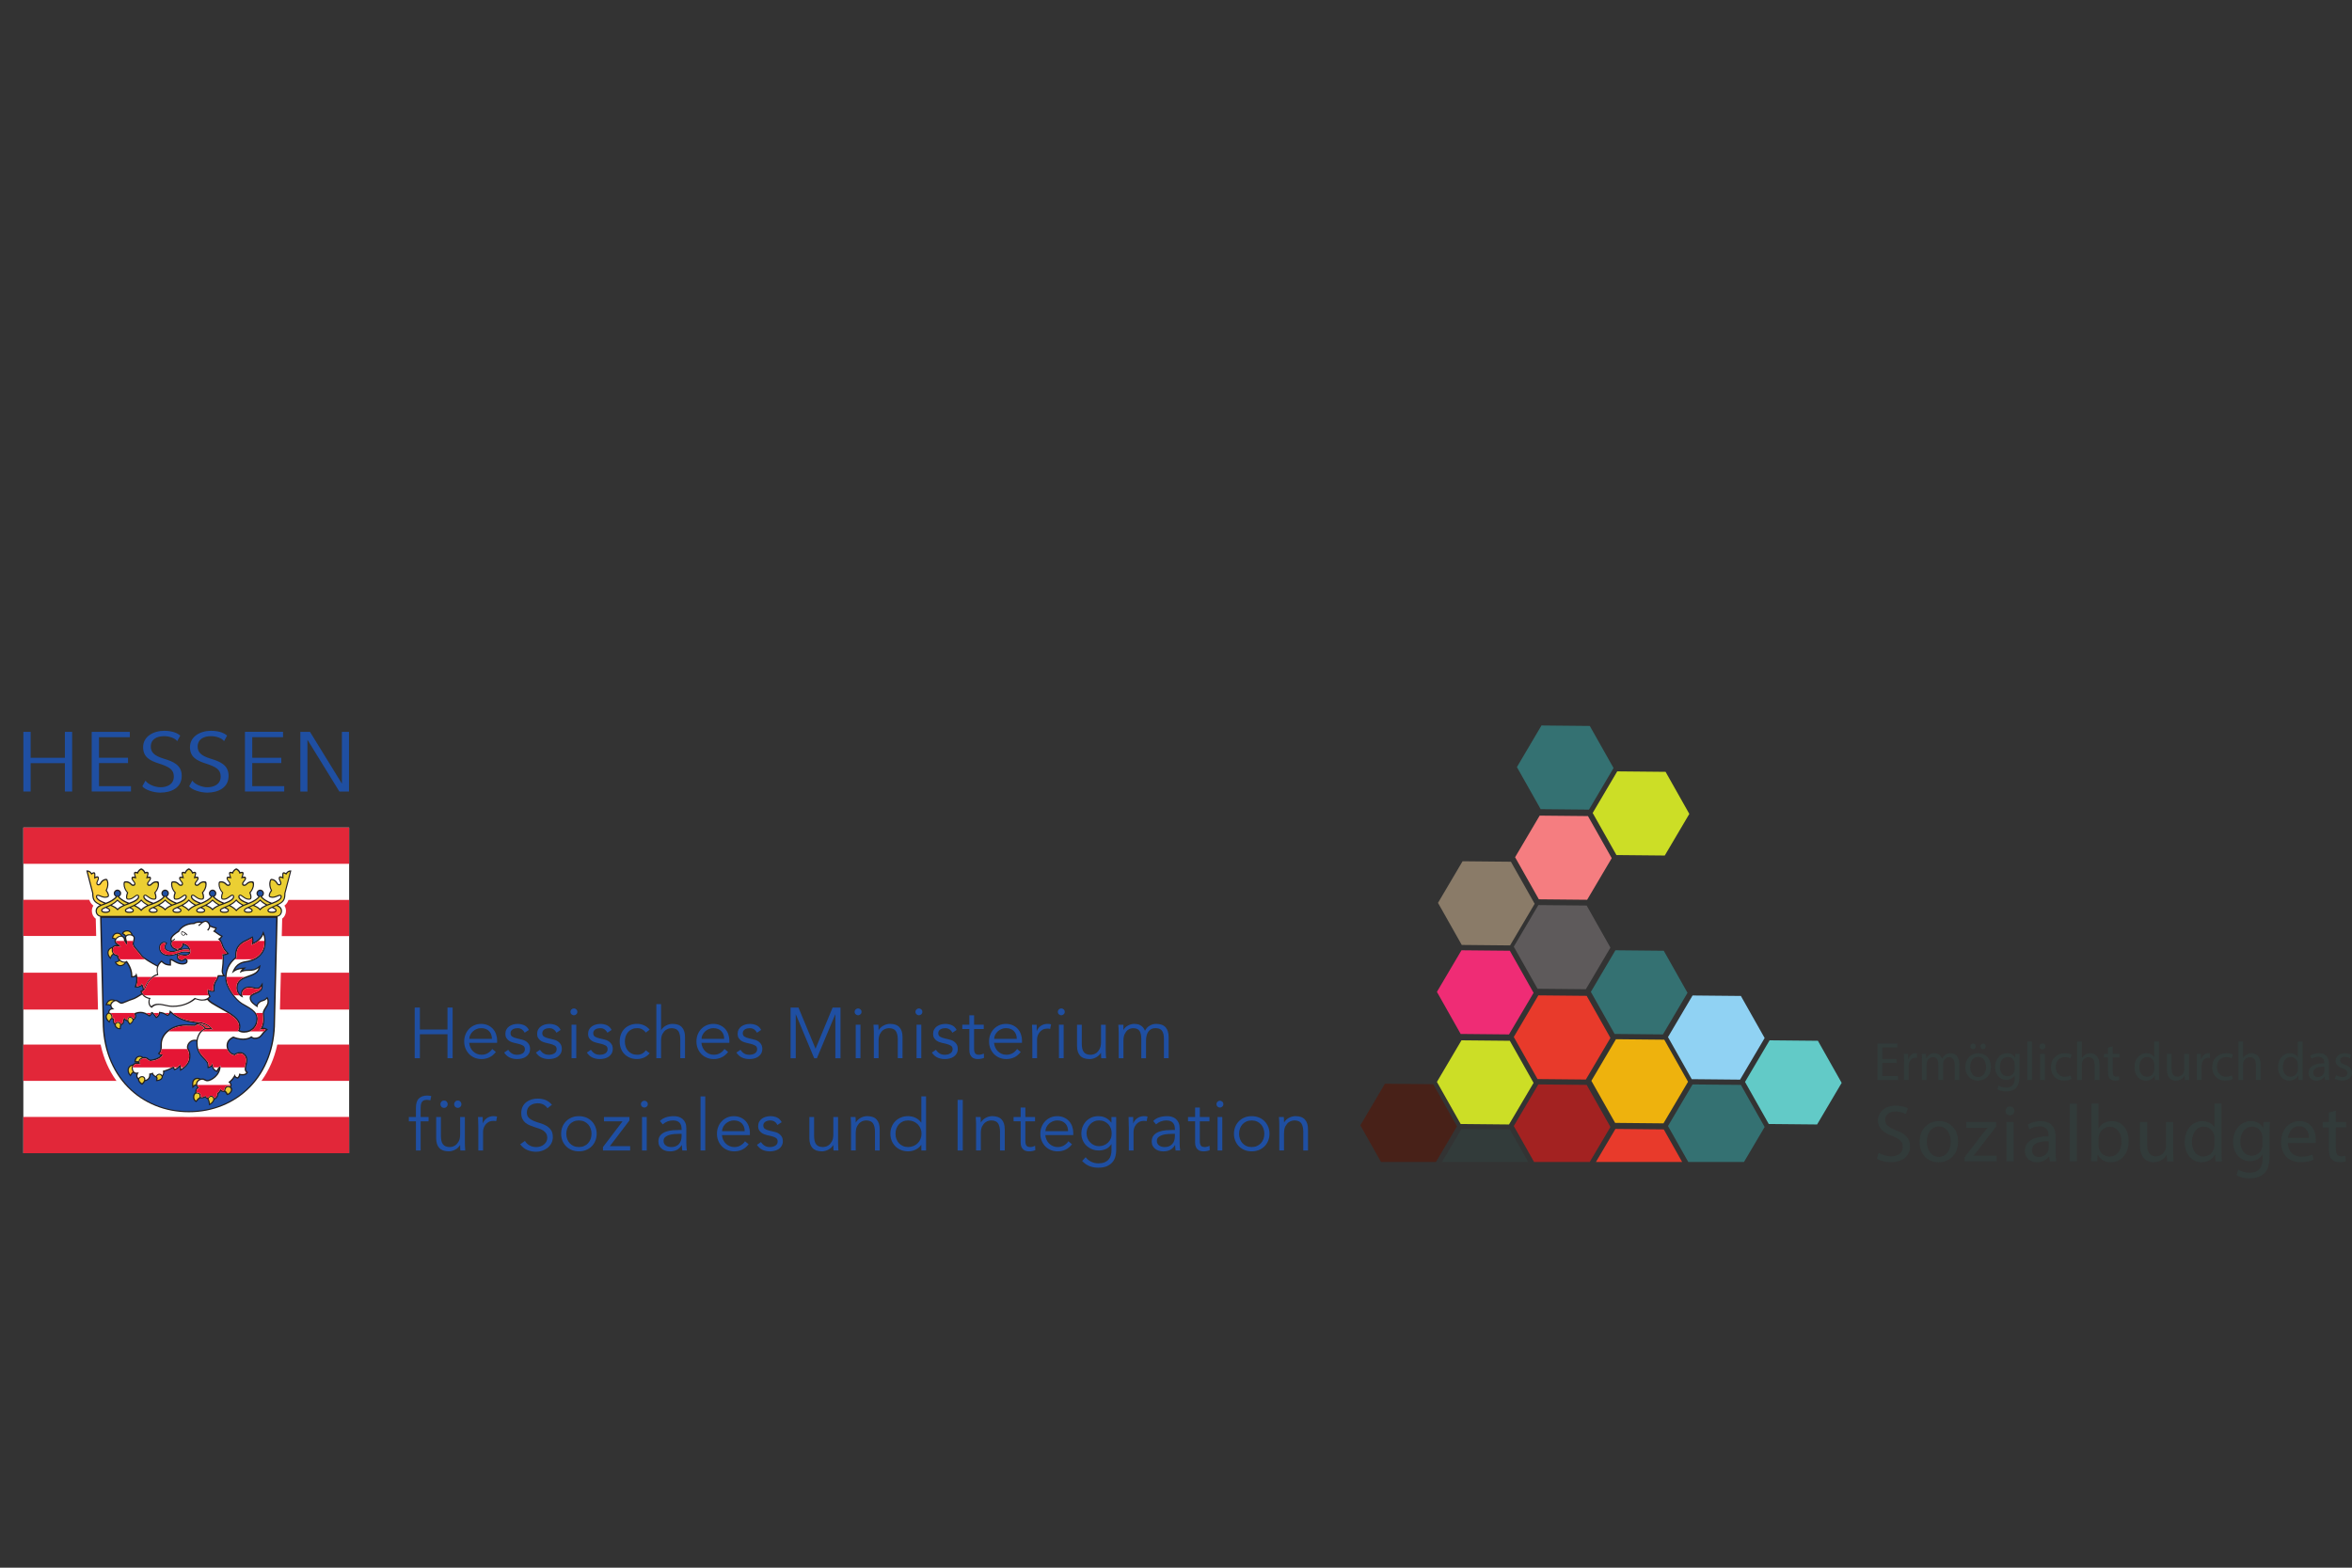 <?xml version="1.0" encoding="UTF-8"?>
<svg xmlns="http://www.w3.org/2000/svg" xmlns:xlink="http://www.w3.org/1999/xlink" id="Ebene_1" viewBox="0 0 1500 1000">
  <rect x="0" y="0" width="1500" height="1000" fill="#333333" stroke="none"/>
  <defs>
    <clipPath id="clippath">
      <rect x="817.74" y="429.51" width="415.6" height="311.69" style="fill:none; stroke-width:0px;"></rect>
    </clipPath>
    <clipPath id="clippath-1">
      <rect y="457.01" width="842.94" height="291.13" style="fill:none; stroke-width:0px;"></rect>
    </clipPath>
  </defs>
  <g id="g8">
    <g id="g10">
      <g id="path12">
        <path d="m1209.47,678.02h-9.06v8.4h10.09v2.52h-13.1v-23.3h12.58v2.53h-9.57v7.36h9.06v2.49" style="fill:#323b3a; stroke-width:0px;"></path>
      </g>
      <g id="path14">
        <path d="m1214.31,677.43c0-1.97-.03-3.66-.13-5.22h2.66l.1,3.28h.14c.76-2.25,2.59-3.67,4.63-3.67.35,0,.59.03.86.1v2.87c-.31-.07-.62-.1-1.04-.1-2.14,0-3.66,1.62-4.08,3.91-.06.41-.14.9-.14,1.42v8.92h-3.01v-11.51" style="fill:#323b3a; stroke-width:0px;"></path>
      </g>
      <g id="path16">
        <path d="m1225.76,676.74c0-1.73-.03-3.15-.14-4.53h2.66l.14,2.7h.1c.93-1.59,2.49-3.08,5.25-3.08,2.28,0,4.01,1.38,4.74,3.35h.06c.52-.93,1.18-1.66,1.87-2.18,1-.76,2.11-1.17,3.69-1.17,2.21,0,5.49,1.45,5.49,7.26v9.85h-2.97v-9.47c0-3.22-1.18-5.15-3.63-5.15-1.73,0-3.08,1.28-3.6,2.77-.14.41-.24.97-.24,1.52v10.33h-2.97v-10.03c0-2.66-1.18-4.6-3.49-4.6-1.9,0-3.29,1.52-3.78,3.04-.17.45-.24.97-.24,1.49v10.09h-2.97v-12.2" style="fill:#323b3a; stroke-width:0px;"></path>
      </g>
      <g id="path18">
        <path d="m1263.04,667.48c0-.97.76-1.76,1.73-1.76s1.69.76,1.69,1.76c0,.93-.69,1.77-1.69,1.77s-1.73-.83-1.73-1.77Zm-6.43,0c0-.97.8-1.76,1.77-1.76s1.69.76,1.69,1.76c0,.93-.69,1.77-1.69,1.77s-1.77-.83-1.77-1.77Zm-.13,13.14c0,3.66,2.1,6.43,5.08,6.43s5.07-2.73,5.07-6.5c0-2.83-1.42-6.43-5.01-6.43s-5.15,3.32-5.15,6.5h0Zm13.27-.17c0,6.19-4.29,8.88-8.33,8.88-4.52,0-8.02-3.32-8.02-8.61,0-5.6,3.66-8.88,8.29-8.88s8.06,3.49,8.06,8.61" style="fill:#323b3a; stroke-width:0px;"></path>
      </g>
      <g id="path20">
        <path d="m1284.87,678.81c0-.52-.03-.97-.18-1.38-.55-1.76-2.03-3.21-4.25-3.21-2.91,0-4.97,2.45-4.97,6.33,0,3.28,1.66,6.01,4.94,6.01,1.87,0,3.56-1.18,4.22-3.11.17-.52.24-1.11.24-1.63v-3.01Zm3.14-6.6c-.06,1.21-.14,2.56-.14,4.6v9.71c0,3.84-.76,6.19-2.38,7.64-1.63,1.52-3.98,2.01-6.09,2.01-2,0-4.21-.48-5.56-1.38l.76-2.32c1.11.69,2.84,1.31,4.91,1.31,3.11,0,5.39-1.63,5.39-5.84v-1.87h-.06c-.93,1.55-2.73,2.8-5.33,2.8-4.15,0-7.12-3.52-7.12-8.16,0-5.67,3.69-8.88,7.53-8.88,2.91,0,4.49,1.52,5.22,2.9h.07l.14-2.52h2.66" style="fill:#323b3a; stroke-width:0px;"></path>
      </g>
      <g id="path22">
        <path d="m1292.92,664.4h3.04v24.54h-3.04v-24.54" style="fill:#323b3a; stroke-width:0px;"></path>
      </g>
      <g id="path24">
        <path d="m1301.09,688.94v-16.73h3.04v16.73h-3.04Zm3.39-21.43c.03,1.04-.73,1.87-1.94,1.87-1.07,0-1.83-.83-1.83-1.87s.79-1.9,1.9-1.9,1.87.83,1.87,1.9" style="fill:#323b3a; stroke-width:0px;"></path>
      </g>
      <g id="path26">
        <path d="m1321.11,688.32c-.8.41-2.56.97-4.81.97-5.04,0-8.33-3.42-8.33-8.54s3.53-8.88,8.99-8.88c1.79,0,3.39.45,4.21.86l-.69,2.35c-.73-.41-1.86-.79-3.52-.79-3.84,0-5.91,2.83-5.91,6.32,0,3.87,2.48,6.26,5.8,6.26,1.73,0,2.87-.45,3.74-.83l.52,2.28" style="fill:#323b3a; stroke-width:0px;"></path>
      </g>
      <g id="path28">
        <path d="m1324.67,664.4h3.04v10.44h.07c.48-.86,1.24-1.62,2.18-2.14.89-.52,1.97-.86,3.11-.86,2.25,0,5.84,1.38,5.84,7.16v9.95h-3.04v-9.61c0-2.7-1-4.98-3.87-4.98-1.97,0-3.52,1.38-4.08,3.04-.17.41-.2.86-.2,1.45v10.09h-3.04v-24.54" style="fill:#323b3a; stroke-width:0px;"></path>
      </g>
      <g id="path30">
        <path d="m1347.39,667.41v4.8h4.36v2.32h-4.36v9.02c0,2.07.59,3.25,2.28,3.25.8,0,1.38-.11,1.76-.21l.14,2.28c-.59.24-1.52.42-2.7.42-1.42,0-2.55-.45-3.28-1.28-.87-.9-1.18-2.38-1.18-4.35v-9.12h-2.59v-2.32h2.59v-4.01l2.97-.79" style="fill:#323b3a; stroke-width:0px;"></path>
      </g>
      <g id="path32">
        <path d="m1373.91,679.02c0-.38-.03-.9-.14-1.28-.45-1.94-2.1-3.53-4.39-3.53-3.15,0-5.01,2.77-5.01,6.46,0,3.39,1.66,6.19,4.94,6.19,2.03,0,3.91-1.35,4.46-3.63.11-.42.14-.83.14-1.31v-2.9Zm3.04-14.62v20.22c0,1.49.03,3.18.14,4.32h-2.74l-.13-2.9h-.07c-.93,1.87-2.97,3.29-5.71,3.29-4.05,0-7.16-3.42-7.16-8.5-.03-5.56,3.42-8.99,7.5-8.99,2.55,0,4.28,1.21,5.04,2.56h.07v-9.99h3.04" style="fill:#323b3a; stroke-width:0px;"></path>
      </g>
      <g id="path34">
        <path d="m1396.01,684.38c0,1.73.03,3.25.14,4.56h-2.69l-.18-2.73h-.07c-.79,1.35-2.56,3.11-5.53,3.11-2.62,0-5.76-1.45-5.76-7.33v-9.78h3.04v9.26c0,3.18.97,5.33,3.73,5.33,2.05,0,3.46-1.42,4.01-2.77.17-.45.28-1,.28-1.56v-10.27h3.04v12.17" style="fill:#323b3a; stroke-width:0px;"></path>
      </g>
      <g id="path36">
        <path d="m1401.07,677.43c0-1.97-.03-3.66-.13-5.22h2.66l.1,3.28h.15c.76-2.25,2.59-3.67,4.62-3.67.35,0,.59.03.87.1v2.87c-.32-.07-.63-.1-1.04-.1-2.15,0-3.67,1.62-4.09,3.91-.07.41-.13.9-.13,1.42v8.92h-3.01v-11.51" style="fill:#323b3a; stroke-width:0px;"></path>
      </g>
      <g id="path38">
        <path d="m1423.96,688.32c-.79.41-2.55.97-4.81.97-5.04,0-8.33-3.42-8.33-8.54s3.53-8.88,8.99-8.88c1.79,0,3.39.45,4.21.86l-.69,2.35c-.73-.41-1.87-.79-3.53-.79-3.84,0-5.91,2.83-5.91,6.32,0,3.87,2.48,6.26,5.8,6.26,1.73,0,2.87-.45,3.74-.83l.52,2.28" style="fill:#323b3a; stroke-width:0px;"></path>
      </g>
      <g id="path40">
        <path d="m1427.52,664.4h3.04v10.44h.07c.48-.86,1.25-1.62,2.18-2.14.89-.52,1.97-.86,3.11-.86,2.25,0,5.84,1.38,5.84,7.16v9.95h-3.04v-9.61c0-2.7-1-4.98-3.87-4.98-1.97,0-3.53,1.38-4.09,3.04-.17.41-.21.86-.21,1.45v10.09h-3.04v-24.54" style="fill:#323b3a; stroke-width:0px;"></path>
      </g>
      <g id="path42">
        <path d="m1465.45,679.02c0-.38-.03-.9-.13-1.28-.45-1.94-2.11-3.53-4.39-3.53-3.15,0-5.01,2.77-5.01,6.46,0,3.39,1.65,6.19,4.94,6.19,2.04,0,3.91-1.35,4.46-3.63.1-.42.13-.83.13-1.31v-2.9Zm3.04-14.62v20.22c0,1.49.03,3.18.14,4.32h-2.74l-.13-2.9h-.07c-.93,1.87-2.97,3.29-5.71,3.29-4.04,0-7.16-3.42-7.16-8.5-.03-5.56,3.42-8.99,7.5-8.99,2.56,0,4.28,1.21,5.04,2.56h.07v-9.99h3.04" style="fill:#323b3a; stroke-width:0px;"></path>
      </g>
      <g id="path44">
        <path d="m1482.37,680.41c-3.32-.07-7.1.52-7.1,3.76,0,1.97,1.32,2.9,2.87,2.9,2.18,0,3.56-1.38,4.04-2.8.12-.31.18-.66.18-.97v-2.9Zm.45,8.54l-.25-2.11h-.1c-.93,1.31-2.73,2.49-5.11,2.49-3.39,0-5.12-2.38-5.12-4.8,0-4.04,3.6-6.26,10.06-6.22v-.34c0-1.38-.38-3.87-3.8-3.87-1.56,0-3.19.48-4.36,1.24l-.69-2c1.37-.9,3.39-1.49,5.49-1.49,5.11,0,6.36,3.49,6.36,6.84v6.26c0,1.45.07,2.87.27,4.01h-2.76" style="fill:#323b3a; stroke-width:0px;"></path>
      </g>
      <g id="path46">
        <path d="m1489.82,685.83c.89.59,2.48,1.21,4.01,1.21,2.21,0,3.25-1.11,3.25-2.49s-.86-2.25-3.11-3.08c-3-1.07-4.42-2.73-4.42-4.73,0-2.7,2.17-4.91,5.78-4.91,1.69,0,3.18.48,4.11,1.04l-.76,2.21c-.66-.41-1.87-.97-3.42-.97-1.8,0-2.8,1.04-2.8,2.28,0,1.38,1,2,3.18,2.83,2.9,1.11,4.39,2.56,4.39,5.05,0,2.94-2.27,5.01-6.25,5.01-1.83,0-3.53-.45-4.7-1.14l.77-2.31" style="fill:#323b3a; stroke-width:0px;"></path>
      </g>
      <g id="path48">
        <path d="m1198.1,735.32c2.02,1.25,4.98,2.28,8.09,2.28,4.62,0,7.32-2.44,7.32-5.97,0-3.27-1.87-5.14-6.59-6.96-5.71-2.02-9.23-4.98-9.23-9.91,0-5.45,4.51-9.5,11.31-9.5,3.59,0,6.18.83,7.74,1.72l-1.25,3.68c-1.14-.62-3.47-1.66-6.64-1.66-4.77,0-6.59,2.85-6.59,5.24,0,3.27,2.13,4.88,6.96,6.75,5.91,2.28,8.92,5.14,8.92,10.27,0,5.4-3.99,10.07-12.24,10.07-3.37,0-7.06-.99-8.92-2.23l1.14-3.79" style="fill:#323b3a; stroke-width:0px;"></path>
      </g>
      <g id="path50">
        <path d="m1228.86,728.31c0,5.5,3.16,9.65,7.63,9.65s7.63-4.1,7.63-9.75c0-4.26-2.13-9.65-7.52-9.65s-7.73,4.98-7.73,9.76Zm19.93-.26c0,9.29-6.43,13.34-12.51,13.34-6.8,0-12.04-4.98-12.04-12.92,0-8.41,5.5-13.34,12.46-13.34s12.09,5.24,12.09,12.92" style="fill:#323b3a; stroke-width:0px;"></path>
      </g>
      <g id="path52">
        <path d="m1252.93,738.17l11.36-14.79c1.09-1.35,2.13-2.54,3.27-3.89v-.1h-13.6v-3.68h19.15l-.05,2.85-11.21,14.58c-1.04,1.4-2.08,2.65-3.22,3.94v.1h14.69v3.63h-20.39v-2.65" style="fill:#323b3a; stroke-width:0px;"></path>
      </g>
      <g id="path54">
        <path d="m1279.6,740.82v-25.12h4.57v25.12h-4.57Zm5.08-32.17c.06,1.56-1.08,2.8-2.91,2.8-1.61,0-2.74-1.25-2.74-2.8s1.19-2.85,2.85-2.85,2.8,1.24,2.8,2.85" style="fill:#323b3a; stroke-width:0px;"></path>
      </g>
      <g id="path56">
        <path d="m1306.58,728c-4.98-.1-10.64.78-10.64,5.66,0,2.96,1.97,4.36,4.31,4.36,3.27,0,5.34-2.07,6.07-4.2.16-.47.26-.99.26-1.45v-4.36Zm.67,12.82l-.36-3.17h-.16c-1.4,1.97-4.1,3.74-7.68,3.74-5.08,0-7.68-3.58-7.68-7.21,0-6.07,5.4-9.39,15.1-9.34v-.52c0-2.08-.57-5.81-5.71-5.81-2.33,0-4.77.72-6.53,1.87l-1.04-3.01c2.08-1.35,5.09-2.23,8.25-2.23,7.68,0,9.55,5.24,9.55,10.28v9.39c0,2.18.1,4.31.41,6.02h-4.15" style="fill:#323b3a; stroke-width:0px;"></path>
      </g>
      <g id="path58">
        <path d="m1319.95,703.97h4.57v36.84h-4.57v-36.84" style="fill:#323b3a; stroke-width:0px;"></path>
      </g>
      <g id="path60">
        <path d="m1338.32,730.75c0,.57.1,1.14.21,1.66.88,3.17,3.53,5.35,6.85,5.35,4.77,0,7.63-3.89,7.63-9.65,0-5.04-2.59-9.34-7.48-9.34-3.11,0-6.02,2.13-6.95,5.6-.1.52-.26,1.14-.26,1.87v4.51Zm-4.72,10.07c.1-1.71.21-4.26.21-6.49v-30.36h4.51v15.77h.1c1.61-2.8,4.51-4.62,8.57-4.62,6.23,0,10.63,5.19,10.58,12.82,0,8.98-5.66,13.44-11.26,13.44-3.64,0-6.54-1.4-8.41-4.72h-.16l-.21,4.15h-3.94" style="fill:#323b3a; stroke-width:0px;"></path>
      </g>
      <g id="path62">
        <path d="m1385.95,733.97c0,2.6.05,4.88.2,6.85h-4.05l-.26-4.1h-.1c-1.19,2.03-3.84,4.67-8.3,4.67-3.95,0-8.67-2.18-8.67-11v-14.68h4.57v13.91c0,4.78,1.45,7.99,5.6,7.99,3.06,0,5.19-2.13,6.02-4.15.26-.68.41-1.5.41-2.33v-15.41h4.57v18.26" style="fill:#323b3a; stroke-width:0px;"></path>
      </g>
      <g id="path64">
        <path d="m1412.25,725.92c0-.57-.06-1.35-.21-1.92-.68-2.9-3.16-5.29-6.59-5.29-4.71,0-7.52,4.15-7.52,9.7,0,5.09,2.49,9.29,7.42,9.29,3.07,0,5.87-2.02,6.69-5.45.16-.62.21-1.25.21-1.97v-4.36Zm4.56-21.95v30.36c0,2.23.05,4.78.21,6.49h-4.1l-.21-4.36h-.1c-1.39,2.8-4.46,4.93-8.55,4.93-6.08,0-10.75-5.14-10.75-12.77-.05-8.35,5.14-13.49,11.27-13.49,3.84,0,6.43,1.82,7.57,3.84h.1v-15h4.56" style="fill:#323b3a; stroke-width:0px;"></path>
      </g>
      <g id="path66">
        <path d="m1442.9,725.61c0-.78-.06-1.45-.26-2.08-.83-2.65-3.06-4.83-6.38-4.83-4.36,0-7.48,3.69-7.48,9.5,0,4.93,2.48,9.03,7.42,9.03,2.8,0,5.35-1.77,6.34-4.67.25-.78.36-1.66.36-2.44v-4.51Zm4.71-9.91c-.1,1.82-.2,3.84-.2,6.9v14.58c0,5.76-1.15,9.29-3.58,11.47-2.44,2.28-5.97,3.01-9.13,3.01s-6.33-.72-8.36-2.07l1.15-3.48c1.65,1.04,4.26,1.97,7.37,1.97,4.67,0,8.09-2.44,8.09-8.77v-2.8h-.1c-1.39,2.33-4.1,4.2-7.99,4.2-6.23,0-10.69-5.29-10.69-12.25,0-8.51,5.55-13.34,11.31-13.34,4.36,0,6.74,2.29,7.83,4.36h.1l.2-3.79h3.99" style="fill:#323b3a; stroke-width:0px;"></path>
      </g>
      <g id="path68">
        <path d="m1472.52,725.82c.05-2.91-1.19-7.42-6.33-7.42-4.62,0-6.64,4.26-7,7.42h13.33Zm-13.39,3.27c.1,6.18,4.06,8.72,8.62,8.72,3.27,0,5.25-.57,6.96-1.3l.77,3.27c-1.61.72-4.35,1.56-8.35,1.56-7.74,0-12.35-5.09-12.35-12.66s4.46-13.55,11.78-13.55c8.2,0,10.38,7.21,10.38,11.83,0,.93-.1,1.66-.16,2.13h-17.64" style="fill:#323b3a; stroke-width:0px;"></path>
      </g>
      <g id="path70">
        <path d="m1489.69,708.49v7.21h6.54v3.48h-6.54v13.54c0,3.11.89,4.88,3.44,4.88,1.19,0,2.07-.16,2.65-.31l.2,3.43c-.88.36-2.28.62-4.04.62-2.13,0-3.85-.67-4.93-1.92-1.3-1.35-1.76-3.58-1.76-6.54v-13.7h-3.9v-3.48h3.9v-6.02l4.46-1.19" style="fill:#323b3a; stroke-width:0px;"></path>
      </g>
      <g id="g72">
        <g style="clip-path:url(#clippath);">
          <g id="g74">
            <g id="path80">
              <path d="m1060.55,659.84l15.67-26.54-15.15-26.84-30.82-.3-15.67,26.54,15.14,26.84,30.83.3" style="fill:#347172; stroke-width:0px;"></path>
            </g>
            <g id="path82">
              <path d="m962.38,717.28l15.67-26.54-15.15-26.84-30.83-.3-15.67,26.54,15.15,26.84,30.83.3" style="fill:#ccde26; stroke-width:0px;"></path>
            </g>
            <g id="path84">
              <path d="m962.38,773.81l15.67-26.54-15.15-26.84-30.83-.3-15.67,26.54,15.15,26.84,30.83.29" style="fill:#323b3a; stroke-width:0px;"></path>
            </g>
            <g id="path86">
              <path d="m962.38,659.84l15.67-26.54-15.15-26.84-30.83-.3-15.67,26.54,15.15,26.84,30.83.3" style="fill:#ef2c75; stroke-width:0px;"></path>
            </g>
            <g id="path88">
              <path d="m963.07,603.05l15.67-26.54-15.15-26.83-30.83-.3-15.67,26.54,15.15,26.84,30.83.3" style="fill:#8a7b68; stroke-width:0px;"></path>
            </g>
            <g id="path90">
              <path d="m1109.74,688.68l15.67-26.54-15.15-26.84-30.82-.3-15.67,26.54,15.15,26.84,30.81.3" style="fill:#90d2f3; stroke-width:0px;"></path>
            </g>
            <g id="path92">
              <path d="m1158.86,717.28l15.67-26.54-15.15-26.84-30.82-.3-15.67,26.54,15.15,26.84,30.82.3" style="fill:#62cac7; stroke-width:0px;"></path>
            </g>
            <g id="path94">
              <path d="m1060.88,716.58l15.67-26.54-15.15-26.84-30.82-.3-15.67,26.54,15.15,26.83,30.82.3" style="fill:#eeb20d; stroke-width:0px;"></path>
            </g>
            <g id="path96">
              <path d="m1060.55,773.81l15.67-26.54-15.15-26.84-30.82-.3-15.67,26.54,15.14,26.84,30.83.29" style="fill:#e83a2b; stroke-width:0px;"></path>
            </g>
            <g id="path98">
              <path d="m1109.74,745.42l15.67-26.54-15.15-26.84-30.82-.3-15.67,26.54,15.15,26.84,30.81.3" style="fill:#347172; stroke-width:0px;"></path>
            </g>
            <g id="path100">
              <path d="m913.54,744.98l15.67-26.54-15.15-26.84-30.83-.3-15.66,26.54,15.15,26.84,30.82.3" style="fill:#482118; stroke-width:0px;"></path>
            </g>
            <g id="path102">
              <path d="m1011.39,745.41l15.67-26.54-15.15-26.84-30.82-.3-15.67,26.54,15.15,26.84,30.83.3" style="fill:#a32221; stroke-width:0px;"></path>
            </g>
            <g id="path104">
              <path d="m1011.39,688.61l15.67-26.54-15.15-26.84-30.82-.3-15.67,26.54,15.15,26.84,30.83.3" style="fill:#e83a2b; stroke-width:0px;"></path>
            </g>
            <g id="path106">
              <path d="m1011.39,631.01l15.67-26.54-15.15-26.84-30.82-.3-15.67,26.54,15.15,26.84,30.83.3" style="fill:#5e5a5b; stroke-width:0px;"></path>
            </g>
            <g id="path108">
              <path d="m1012.21,573.95l15.68-26.54-15.15-26.84-30.81-.3-15.67,26.54,15.15,26.84,30.81.3" style="fill:#f57d80; stroke-width:0px;"></path>
            </g>
            <g id="path110">
              <path d="m1013.38,516.45l15.67-26.54-15.15-26.84-30.81-.3-15.67,26.54,15.15,26.84,30.82.3" style="fill:#347172; stroke-width:0px;"></path>
            </g>
            <g id="path112">
              <path d="m1061.71,545.72l15.67-26.54-15.15-26.84-30.83-.3-15.66,26.54,15.15,26.84,30.81.3" style="fill:#ccde26; stroke-width:0px;"></path>
            </g>
          </g>
        </g>
      </g>
      <g id="g114">
        <g style="clip-path:url(#clippath-1);">
          <g id="g116">
            <g id="path122">
              <path d="m222.66,735.57H14.89v-207.69h207.77v207.69" style="fill:#fff; stroke-width:0px;"></path>
            </g>
            <g id="path124">
              <path d="m14.89,551.01h207.77v-23.13H14.89v23.13" style="fill:#e22739; stroke-width:0px;"></path>
            </g>
            <g id="path126">
              <path d="m14.89,573.94v23.08l207.77.12v-23.08l-207.77-.12" style="fill:#e22739; stroke-width:0px;"></path>
            </g>
            <g id="path128">
              <path d="m14.89,643.98h207.77v-23.51H14.89v23.51" style="fill:#e22739; stroke-width:0px;"></path>
            </g>
            <g id="path130">
              <path d="m14.89,689.47h207.77v-23.15H14.89v23.15" style="fill:#e22739; stroke-width:0px;"></path>
            </g>
            <g id="path132">
              <path d="m14.89,735.61h207.77v-23.14H14.89v23.14" style="fill:#e22739; stroke-width:0px;"></path>
            </g>
            <g id="path134">
              <path d="m119.57,551.61c-1.18.38-2.16,1.17-2.9,2.08-1.2.07-2.12.52-2.73,1.39-.45.64-.62,1.32-.62,2.04,0,.05.02.11.02.16-.94.58-1.41,1.52-1.53,2.46-.3-.04-.6-.08-.91-.08-4.23,0-4.23,3.31-4.23,4.55,0,.34.04.7.08,1.05-.47-.16-.97-.27-1.51-.27s-.99.1-1.45.25c.05-.35.07-.7.07-1.04,0-1.24,0-4.55-4.23-4.55-.32,0-.61.03-.9.08-.12-.94-.59-1.88-1.52-2.46,0-.05,0-.11,0-.16,0-.72-.17-1.41-.61-2.04-.62-.87-1.54-1.32-2.74-1.39-.74-.91-1.73-1.7-2.9-2.08l-.87-.27-.86.27c-1.18.38-2.16,1.17-2.9,2.08-1.19.07-2.12.52-2.73,1.39-.45.64-.63,1.32-.63,2.04,0,.05,0,.11.02.16-.94.58-1.4,1.52-1.52,2.46-.29-.04-.59-.08-.9-.08-4.24,0-4.24,3.31-4.24,4.55,0,.35.03.71.08,1.07-.49-.18-1.01-.29-1.56-.29-1.44,0-2.71.65-3.59,1.65.23-.91.36-1.84.36-2.75,0-.77-.09-1.52-.27-2.22-.23-.92-.6-2.31-1.91-3.1-1.29-.76-2.6-.42-3.32-.23-.3.08-.58.19-.85.31-.3-.75-.75-1.33-1.4-1.71-.22-.14-.45-.23-.68-.3-.16-.76-.51-1.44-1.15-1.98-.78-.66-1.75-.89-2.88-.68-1.02-.83-2.35-1.4-3.88-1.23l-3.29.35s4.28,16.5,4.42,17.06c.07,3.57.96,5.82,3.15,7.56-.57.87-.98,1.97-.98,3.34,0,2.06.95,3.87,2.49,5,.07,3.01,1.61,65.67,1.61,65.67v-.07c0,17.3,5.96,32.9,16.76,43.94,10.55,10.79,25.15,16.74,41.08,16.74s30.51-5.94,41.07-16.74c10.8-11.04,16.76-26.65,16.76-43.95v.07s1.53-62.58,1.62-65.72c1.49-1.14,2.41-2.92,2.41-4.94,0-1.37-.41-2.47-.98-3.34,2.19-1.74,3.08-3.99,3.15-7.56.15-.55,4.42-17.06,4.42-17.06l-3.3-.35c-1.54-.17-2.86.4-3.89,1.23-1.13-.21-2.09.01-2.88.68-.64.54-.98,1.22-1.14,1.98-.23.07-.45.16-.69.3-.64.38-1.1.96-1.39,1.71-.27-.12-.56-.23-.86-.31-.71-.18-2.03-.53-3.32.23-1.32.78-1.68,2.18-1.92,3.1-.18.69-.27,1.44-.27,2.21,0,1.01.16,2.06.45,3.06-.88-1.19-2.27-1.97-3.85-1.97-.52,0-1.02.11-1.49.27.04-.36.07-.71.07-1.05,0-1.24,0-4.55-4.23-4.55-.31,0-.61.03-.9.08-.11-.94-.58-1.88-1.52-2.46,0-.05.02-.11.02-.16,0-.72-.18-1.41-.63-2.04-.62-.87-1.54-1.32-2.74-1.39-.73-.91-1.72-1.7-2.89-2.08l-.87-.27-.87.27c-1.17.38-2.16,1.17-2.9,2.08-1.19.07-2.13.52-2.73,1.39-.45.64-.62,1.32-.62,2.04,0,.05.01.11.02.16-.93.58-1.41,1.52-1.53,2.46-.29-.04-.59-.08-.9-.08-4.23,0-4.23,3.31-4.23,4.55,0,.34.02.7.07,1.05-.47-.16-.97-.27-1.49-.27-.48,0-.93.09-1.36.22.04-.34.07-.68.07-1.01,0-1.24,0-4.55-4.23-4.55-.32,0-.61.03-.91.08-.12-.94-.59-1.88-1.52-2.46,0-.05.01-.11.01-.16,0-.72-.17-1.41-.62-2.04-.62-.87-1.54-1.32-2.74-1.39-.74-.91-1.72-1.7-2.89-2.08l-.86-.27-.87.27" style="fill:#fff; stroke-width:0px;"></path>
            </g>
            <g id="path136">
              <path d="m67.42,579.15c.69.33,2.18,1.06,2.18,1.5,0,.28-.57.9-2.27.9-1.47,0-2.12-.45-2.12-.9,0-.5.98-.98,2.21-1.5m4.14-1.93c.96-.55,2.11-1.3,3.37-2.54,1.33,1.29,2.45,2.02,3.37,2.54,0,0,.12.06.27.14-1.61.72-2.75,1.45-3.57,2.27-.82-.84-1.98-1.57-3.65-2.31.07-.04.21-.11.21-.11m11.02,2.06c.8.36,2.08.97,2.08,1.38,0,.27,0,.9-2.13.9s-2.14-.63-2.14-.9c0-.4,1.27-.97,2.2-1.38m4.15-1.97c.9-.52,2.21-1.35,3.37-2.61,1.17,1.26,2.46,2.09,3.37,2.61,0,0,.15.08.34.18-1.71.8-2.93,1.64-3.78,2.59-.88-.91-2.12-1.77-3.7-2.56.19-.1.41-.21.41-.21m10.9,1.97c.93.41,2.18.98,2.18,1.37,0,.25,0,.9-2.09.9s-2.11-.65-2.11-.9c0-.44,1.2-1,2.02-1.37m4.33-2.06c.92-.52,2.04-1.25,3.37-2.54,1.13,1.07,2.17,1.86,3.37,2.54,0,0,.1.06.24.13-1.67.74-2.82,1.49-3.65,2.34-.81-.84-1.96-1.58-3.62-2.32.11-.06.28-.15.28-.15m10.98,2.05c.85.38,2.1.97,2.1,1.38,0,.75-1.17.91-2.16.91s-2.16-.16-2.16-.91c0-.4,1.24-.96,2.22-1.38m4.12-1.96c.91-.52,2.21-1.35,3.37-2.61,1.17,1.26,2.46,2.09,3.37,2.61,0,0,.13.07.29.16-1.73.8-2.96,1.64-3.81,2.59-.89-.93-2.09-1.79-3.6-2.55.17-.09.37-.2.37-.2m10.85,1.96c.99.43,2.24.99,2.24,1.39,0,.3,0,.9-2.16.9s-2.15-.61-2.15-.9c0-.45,1.23-1.02,2.07-1.39m4.28-2.05c.92-.52,2.04-1.25,3.37-2.54,1.13,1.07,2.16,1.86,3.38,2.54,0,0,.15.08.24.13-1.64.73-2.78,1.46-3.6,2.29-.82-.83-1.97-1.56-3.62-2.29l.24-.13Zm10.98,2.05c.86.38,2.11.97,2.11,1.38,0,.6-.73.91-2.16.91s-2.17-.31-2.17-.91c0-.4,1.25-.96,2.22-1.38m4.13-1.96c.91-.52,2.21-1.35,3.37-2.61,1.16,1.26,2.47,2.09,3.38,2.61,0,0,.21.11.45.24-1.65.83-2.92,1.73-3.81,2.69-.9-1-2.17-1.92-3.77-2.73.18-.09.38-.2.38-.2m10.95,1.99c.9.39,2.14.95,2.14,1.35,0,.23,0,.9-2.09.9s-2.08-.67-2.08-.9c0-.41,1.24-.99,2.03-1.35m4.32-2.09c.92-.52,2.04-1.25,3.37-2.54,1.26,1.25,2.41,1.99,3.37,2.54,0,0,.09.04.2.11-1.68.75-2.85,1.49-3.67,2.34-.8-.83-1.94-1.56-3.57-2.29.12-.06.3-.16.3-.16m10.89,1.93c1.22.52,2.21,1,2.21,1.5,0,.27,0,.9-2.13.9-1.03,0-2.26-.16-2.26-.9,0-.44,1.5-1.18,2.18-1.5m11.91-23.88c-1.23-.13-2.33.69-3,1.65-.33-.2-.66-.35-.87-.41-.28-.07-.73-.19-1.07.1-.29.25-.42.66-.42,1.59,0,.31.03.7.05,1.14-.26-.1-.51-.19-.73-.24-.35-.09-.75-.16-1.06.02-.28.16-.38.44-.45.69-.2.79.15,1.55.47,2.22.26.57.53,1.11.41,1.57-.04.14-.2.58-.8.42-.55-.14-.81-.59-1.07-1.06l-.09-.15c-.42-.73-1.36-1.7-2.57-2.02-.62-.16-1.08-.25-1.47-.03-.41.25-.58.79-.79,1.6-.12.48-.18,1.01-.18,1.56,0,1.36.37,2.84,1.01,4.04-.64.87-1.09,1.83-1.23,2.39-.1.36-.15.67-.15.92,0,.74.42,1.07,1.44,1.34,1.49.39,2.98-.2,4.17-.68.7-.27,1.35-.53,1.67-.45q.35.09.35.44c0,1.27-2.1,2.74-5.62,3.95-2.69-.97-5.12-2.48-6.32-3.87.76-.39,1.29-1.2,1.29-2.12,0-1.32-1.07-2.39-2.38-2.39s-2.37,1.08-2.37,2.39c0,.91.51,1.71,1.27,2.11-1.24,1.4-3.7,2.93-6.41,3.91-3.58-1.21-5.72-2.7-5.72-3.99,0-.13.03-.54.51-.54.33,0,.9.42,1.49.86,1.04.76,2.33,1.71,3.86,1.71,1.44,0,1.82-.4,1.82-1.86,0-.59-.19-1.62-.58-2.63,1.3-1.41,2.2-3.52,2.2-5.22s-.21-2.09-1.79-2.09c-1.27,0-2.41.7-3,1.29l-.13.13c-.38.39-.73.75-1.3.75-.63,0-.67-.47-.67-.61,0-.48.38-.93.78-1.42.47-.57,1.01-1.21,1.01-2.03,0-.94-.62-1.07-1.28-1.07-.23,0-.49.01-.77.05.34-1.02.5-1.68.5-2.11,0-.27-.05-.47-.16-.62-.27-.38-.74-.38-1.02-.38-.21,0-.59.06-.96.18-.4-.94-1.33-2-2.41-2.34l-.13-.04-.12.04c-1.08.35-2.01,1.41-2.4,2.34-.37-.12-.75-.18-.96-.18-.28,0-.75,0-1.02.38-.11.16-.16.35-.16.62,0,.44.16,1.1.5,2.11-.28-.03-.55-.05-.77-.05-.66,0-1.27.13-1.27,1.07,0,.82.54,1.46,1,2.03.41.48.79.94.79,1.42,0,.14-.05.61-.68.61-.57,0-.93-.37-1.3-.75l-.12-.13c-.6-.6-1.74-1.29-3.01-1.29-1.58,0-1.79.42-1.79,2.09s.89,3.81,2.2,5.22c-.39,1-.59,2.04-.59,2.63,0,1.45.39,1.86,1.82,1.86,1.54,0,2.83-.95,3.86-1.71.6-.44,1.17-.86,1.5-.86.46,0,.5.41.5.54,0,1.28-2.11,2.76-5.64,3.96-2.67-.95-5.13-2.49-6.35-3.88.77-.39,1.28-1.2,1.28-2.12,0-1.32-1.06-2.39-2.37-2.39s-2.37,1.08-2.37,2.39c0,.92.52,1.71,1.27,2.11-1.23,1.41-3.66,2.93-6.34,3.89-3.55-1.2-5.66-2.68-5.66-3.97,0-.13.03-.54.5-.54.33,0,.9.42,1.5.86,1.04.76,2.32,1.71,3.86,1.71,1.43,0,1.82-.4,1.82-1.86,0-.59-.19-1.63-.59-2.63,1.29-1.41,2.19-3.52,2.19-5.22s-.21-2.09-1.79-2.09c-1.27,0-2.41.7-3.01,1.29l-.12.13c-.38.39-.73.75-1.31.75-.62,0-.67-.47-.67-.61,0-.48.38-.93.79-1.42.47-.57,1.01-1.21,1.01-2.03,0-.94-.62-1.07-1.28-1.07-.22,0-.49.01-.77.05.33-1.02.5-1.68.5-2.11,0-.27-.06-.47-.18-.62-.26-.38-.73-.38-1.01-.38-.23,0-.59.06-.96.18-.39-.94-1.33-2-2.41-2.34l-.12-.04-.12.04c-1.09.35-2.01,1.41-2.41,2.34-.38-.12-.75-.18-.96-.18-.28,0-.75,0-1.01.38-.11.16-.18.35-.18.62,0,.44.17,1.1.5,2.11-.27-.03-.55-.05-.76-.05-.66,0-1.28.13-1.28,1.07,0,.82.54,1.46,1,2.03.41.48.79.94.79,1.42,0,.14-.04.61-.67.61-.57,0-.93-.37-1.31-.75l-.12-.13c-.59-.6-1.74-1.29-3.01-1.29-1.57,0-1.79.42-1.79,2.09s.89,3.81,2.2,5.22c-.4,1-.6,2.04-.6,2.63,0,1.45.39,1.86,1.83,1.86,1.54,0,2.82-.95,3.85-1.71.6-.44,1.18-.86,1.5-.86.47,0,.5.41.5.54,0,1.28-2.11,2.76-5.64,3.96-2.67-.95-5.13-2.49-6.35-3.88.76-.39,1.29-1.2,1.29-2.12,0-1.32-1.07-2.39-2.38-2.39s-2.37,1.08-2.37,2.39c0,.92.51,1.72,1.27,2.11-1.24,1.42-3.7,2.94-6.39,3.9-3.57-1.21-5.72-2.69-5.72-3.98,0-.13.04-.54.51-.54.33,0,.9.42,1.5.86,1.04.76,2.33,1.71,3.86,1.71,1.43,0,1.82-.4,1.82-1.86,0-.59-.19-1.63-.59-2.63,1.3-1.41,2.2-3.52,2.2-5.22s-.21-2.09-1.79-2.09c-1.27,0-2.42.7-3.01,1.29l-.12.13c-.38.39-.73.75-1.3.75-.62,0-.67-.47-.67-.61,0-.48.38-.93.78-1.42.48-.57,1.01-1.21,1.01-2.03,0-.94-.61-1.07-1.28-1.07-.22,0-.48.01-.76.05.33-1.02.5-1.68.5-2.11,0-.27-.06-.47-.17-.62-.27-.38-.74-.38-1.02-.38-.22,0-.59.06-.96.18-.39-.94-1.32-2-2.41-2.34l-.12-.04-.12.04c-1.08.35-2.01,1.41-2.4,2.34-.38-.12-.74-.18-.97-.18-.27,0-.75,0-1.01.38-.11.16-.17.35-.17.62,0,.44.17,1.1.5,2.11-.27-.03-.55-.05-.77-.05-.66,0-1.28.13-1.28,1.07,0,.82.53,1.46,1.01,2.03.41.48.79.94.79,1.42,0,.14-.04.61-.67.61-.57,0-.93-.37-1.31-.75l-.12-.13c-.59-.6-1.73-1.29-3-1.29-1.58,0-1.79.42-1.79,2.09s.89,3.81,2.19,5.22c-.4,1-.59,2.04-.59,2.63,0,1.45.39,1.86,1.82,1.86,1.54,0,2.82-.95,3.85-1.71.6-.44,1.17-.86,1.5-.86.46,0,.5.41.5.54,0,1.29-2.13,2.76-5.68,3.97-2.69-.98-5.12-2.5-6.36-3.89.75-.4,1.27-1.2,1.27-2.11,0-1.32-1.06-2.39-2.37-2.39s-2.37,1.08-2.37,2.39c0,.92.52,1.73,1.29,2.12-1.2,1.38-3.62,2.9-6.32,3.87-3.52-1.21-5.62-2.68-5.62-3.95q0-.35.35-.44c.33-.09.98.17,1.67.45,1.2.48,2.68,1.07,4.17.68.63-.17,1.07-.35,1.3-.74.1-.18.15-.37.15-.61,0-.26-.06-.56-.16-.91-.15-.57-.59-1.53-1.22-2.4.63-1.2.99-2.69.99-4.04,0-.55-.05-1.09-.18-1.56-.21-.8-.37-1.35-.79-1.6-.39-.23-.86-.13-1.47.03-1.22.32-2.16,1.29-2.58,2.02l-.09.15c-.27.47-.53.92-1.07,1.06-.6.16-.77-.28-.8-.42-.13-.46.13-1,.41-1.57.32-.67.68-1.42.47-2.22-.07-.25-.17-.52-.44-.69-.32-.19-.72-.12-1.07-.02-.21.05-.47.14-.73.24.03-.43.05-.83.05-1.14,0-.93-.13-1.34-.41-1.59-.36-.29-.81-.18-1.08-.1-.21.05-.54.21-.88.41-.65-.96-1.76-1.78-2.98-1.65l-.48.05s3.74,14.45,3.77,14.54c.01,3.99.9,5.54,4.08,7.17l.79.38c-1.43.74-2.68,1.81-2.68,3.72s1.19,3.28,2.86,3.66c.23,9.33,1.64,66.94,1.64,66.94,0,16.54,5.65,31.43,15.93,41.92,10.02,10.24,23.88,15.88,39.05,15.88s29.03-5.64,39.04-15.88c10.28-10.5,15.93-25.39,15.93-41.94,0,0,1.51-61.23,1.65-66.95,1.64-.4,2.79-1.83,2.79-3.63,0-1.92-1.26-2.98-2.68-3.72l.79-.38c3.17-1.63,4.06-3.19,4.07-7.17.02-.09,3.77-14.54,3.77-14.54l-.47-.05" style="fill:#231f20; stroke-width:0px;"></path>
            </g>
            <g id="path138">
              <path d="m156.1,641.63l-2-1.16c-4.2-2.55-10.42-10.65-10.42-16.62,0-.36.01-.71.03-1.06h-4.15c-.3,1.02-.84,2.3-1.67,3.39-.48.64-1.11,2.27-1.11,4.44,0,.34.02.71.05,1.08l.07.73-.71.15c-1.02.22-2.14,0-3.07-.4.03,1.11.54,2.33.94,2.86l.38.49-.37.5c-.32.44-.73.82-1.21,1.14.88.95,1.74,1.72,2.51,2.22,1.99,1.3,4.1,2.48,6.13,3.63,6.07,3.41,11.8,6.63,11.8,11.76,0,.91-.17,1.69-.5,2.33.81.48,1.64.68,2.88.68,4.57,0,7.88-3.36,7.88-7.99,0-3.96-3.81-6.1-7.49-8.17" style="fill:#2151a8; stroke-width:0px;"></path>
            </g>
            <g id="path140">
              <path d="m120.37,605.1c-.18-.4-.57-.92-.9-1.23-.76-.71-1.7-1.09-2.38-1.24-.12.63-.42,1.33-.94,1.93-.26.3-.46.63-.66.77.81-.19,1.69-.34,2.61-.34.77,0,1.57.04,2.27.11" style="fill:#2151a8; stroke-width:0px;"></path>
            </g>
            <g id="path142">
              <path d="m168.46,647.85c.07.69.13,1.52.13,2.43,0,1.59-.24,3.45-1.15,5.33.85-.08,1.68.06,2.43.48l1.05.59-.92.77c-1.19.98-1.84,1.82-2.52,2.7l-.53.68c-1.08,1.33-2.45,1.92-4.47,1.92-.74,0-1.49-.26-2.15-.75-1.24.83-3.17,1.32-5.24,1.32-2.7,0-5.06-.79-6.23-1.25-2.37,1.2-3.54,2.85-3.54,5.05,0,2.56,2.12,5.06,4.35,5.23.86-.75,2.13-1.21,3.47-1.21,2.55,0,4.62,2.27,4.62,5.07,0,1.22-.22,2.1-.44,2.95-.21.84-.42,1.65-.42,2.83,0,.81.51,1.33.74,1.52l.53.45-.36.6c-.74,1.27-2.5,1.72-4.61,1.29-.19.86-.54,1.41-1.22,1.97l-.3.25-.38-.07c-.64-.13-1.18-.45-1.57-.91-.7,1.13-1.68,2.33-2.79,3.24.48.5.78,1.09.78,1.71,0,.44-.11.88-.3,1.25.45.55.69,1.13.69,1.75,0,1.49-1.75,3.34-2.89,3.43l-.57.04-.23-.48c-.51-1.01-.98-1.43-1.33-1.6-.59.2-1.42.18-2.3-.47-.35.66-.88,1.27-1.51,1.66,0,.09.02.18.02.28,0,.53-.16,1.11-.45,1.66-.42.79-1.11,1.48-2.02,1.81-.43,1.25-1.23,2.45-2.48,3.14l-1.1.61-.09-1.27c-.05-.72-.3-1.73-.91-2.82-.53-.21-1.08-.62-1.42-1.03-.9.53-1.9.73-3.02.56-.62.25-1.3.8-2.19,1.95l-.43.55-.61-.34c-.86-.48-1.48-1.63-1.48-2.79,0-1.34.39-2.34,1.42-2.93-.03-.14-.05-.43-.05-.52,0-1.16.44-2.06,1.37-2.79-.35-.39-.6-.83-.73-1.31-.45.1-.85.33-1.18.67l-1.18,1.25-.22-1.71c-.22-1.75.07-3.15.86-4.05.6-.69,1.45-1.05,2.49-1.05s1.61.29,2,.59c.36-.11.74-.17,1.11-.17.91,0,1.46.32,1.9.57.43.25.77.44,1.51.44.95,0,3.2-.91,5.06-2.87.89-.94,1.88-2.37,2.3-4.24-.27.39-.54.84-.85,1.41l-.31.6-.64-.2c-1.35-.42-2.38-1.68-2.87-3.34-.41.34-.95.63-1.7.84l-1.04.3v-1.09c0-2.25-.37-2.64-2.41-4.76l-.95-1c-3.14-3.33-3.78-6.12-3.78-9.52,0-.35.02-.71.06-1.06-.47-.02-.89-.03-1.25-.03-2.5,0-4.03,2.29-4.03,3.93,0,.64.19.99.48,1.51.44.82.99,1.84.99,4.2,0,4.47-2.75,6.98-5.45,8.83l-1.18.81-.1-1.48c-.03-.5-.06-.91-.14-1.27-.82.87-1.83,1.6-2.83,1.98l-.68.26s-.54-1.06-.75-1.46c-1.74,1-4.11,1.88-5.6,2.33.01.12.03.24.03.36,0,1.11-.58,2.09-.93,2.59v.09c0,1.74-1.64,2.79-3.27,2.93l-1.2.1.35-1.16c.28-.92-.53-1.42-.53-1.42-.86-.36-1.77-1.05-2.19-1.88-.32.12-.66.2-1,.25-.02,1.42-.51,2.34-.95,2.86-.59.71-1.5,1.19-2.48,1.35-.4.78-.86,1.42-1.51,1.97l-.42.34-.48-.25c-.93-.5-2.16-1.81-2.21-3.08v-.16c-.47-.32-.84-.89-.99-1.45-.07-.25-.1-.51-.1-.78,0-.41.08-.85.23-1.29-.1,0-.21,0-.32,0-.63,0-1.2-.27-1.67-.7-.47.32-.97.77-1.26,1.35l-.56,1.09-.79-.93c-.53-.63-1.14-1.55-1.14-3.11,0-1.9,1.34-3.35,3.31-3.65.66-.81,1.67-1.29,2.61-1.29.38,0,.73.04,1.07.09v-.04c-.46-.18-1.02-.25-1.68-.21l-.93.05.06-.93c.09-1.5,1.49-3.19,3.2-3.19,1.16,0,1.71.31,2.25.8.29-.05.58-.07.88-.07,1.36,0,2.06.6,2.63,1.08.44.38.71.61,1.3.61,1.19,0,4.94-.82,6.51-2.69-.45-.15-.88-.35-1.22-.62l-.71-.55.61-.66c.96-1.04,1.15-1.58,1.15-5.4,0-3.34,1.65-6.48,4.65-8.85,3.02-2.37,7.08-3.68,11.45-3.68l2.71.05,2.9.05c.06,0,.46-.03,1.22-.92-6.04-.52-11.27-2-16.51-6.63-.32.89-.87,1.55-1.63,1.92l-.4.2-.38-.23c-1.28-.79-2.38-1.38-4.22-1.63-.26,1.27-1.23,2.47-2.04,2.92l-.62.35-.79-1.09c-.6-.84-1.17-1.62-1.69-1.95-.24.68-.68,1.27-1.3,1.69l-.44.3-.78-.5c-1.59-1.02-2.74-1.76-5.14-1.76-1.13,0-2.15.34-2.78.62.16.36.23.77.24,1.24,0,.02,0,.05,0,.07,0,.82-.49,1.59-.9,2-.15.15-.47.37-.66.45-.26.78-.65,1.77-1.99,2.65l-.59.39-.47-.55c-.5-.59-.79-1.11-1.02-1.64-.55-.13-1.31-.5-1.75-1-.16.28-.3.7-.3,1.27,0,.97-.9,1.89-1.79,2.2-.22.72-.34,1.33-.32,1.73l.04.81-.8.05c-.76.05-1.58-.25-2.23-.82-.62-.54-.99-1.24-1.04-1.93v-.23c-.68-.47-1.04-1.31-1.04-2.43,0-.24.02-.5.05-.77-.13-.05-.26-.1-.39-.17-.07-.04-.14-.09-.23-.16-.51.23-.9.69-1.16,1.35l-.43,1.11-.94-.87c-.61-.57-1.54-1.42-1.54-2.97,0-1.14.6-2.09,1.65-2.69,0-.07-.01-.14-.01-.21,0-.47.13-.98.45-1.44.35-.5.89-.84,1.57-1.06-.36-.46-.63-1.02-.73-1.62-.55-.27-1.15-.41-1.8-.41h-1.22l.46-1.13c.49-1.19,1.71-2.59,3.57-2.59.38,0,1.2,0,2.04.38.18-.04.36-.06.54-.06.78,0,1.4.45,2.01.88.56.4,1.09.79,1.7.79.41,0,2.06-.7,3.17-1.17,1.26-.53,2.55-1.08,3.42-1.3,1.13-.28,3.28-1.44,6-3.2-.15-.28-.3-.57-.43-.88l-.32-.75.75-.32c.37-.16.65-.32.89-.5-.02-.66-.18-1.51-.67-2.49-.94.86-2.38,1.25-3.57,1.06l-.98-.16.34-.93c.47-1.27.7-2.51.7-3.77,0-.72-.08-1.45-.23-2.21-.79.66-1.79.67-2.24.67h-.82v-.81c-.03-2.22-.44-4.99-2.99-8.69-.08.04-.17.08-.26.11-.78,1.32-2.22,2.24-3.6,2.24-1.52,0-2.59-.96-3.09-1.85l-.54-.99,1.09-.22c.68-.14,1.18-.46,1.54-.81-.59-.75-.96-1.66-1.06-2.54-.91-.2-1.65-.54-2.24-1-.65.36-1.13.9-1.39,1.63l-.5,1.29-.89-1.05c-.53-.63-1.14-1.55-1.14-3.11,0-1.79,1.25-3.23,3.07-3.61.62-.9,1.69-1.32,2.77-1.32.14,0,.27.02.4.02-.76-.49-1.7-1.16-1.7-2.59,0-.36.08-.71.23-1.05-.32-.17-.68-.29-1.1-.34l-.7-.1v-.73c.02-1.25,1.43-3.09,3.33-3.09,1.41,0,2.54.71,3.14,1.96.37.14.71.35.99.62.35.34.58.75.7,1.2-.02-.18-.04-.36-.04-.56,0-.07,0-.14,0-.21.01-.24.06-.45.15-.66-.31-.41-.77-.89-1.43-1.29l-.68-.41.39-.69c.51-.93,1.67-1.46,3.16-1.46,1.69,0,3.07,1.44,3.39,2.87.77.41,1.37,1.1,1.38,2.1,0,.75-.21,1.52-.39,2.2-.14.51-.27.99-.28,1.32-.01,1.14.91,2.21,2.32,3.81.87.99,1.95,2.22,3.07,3.8.82,1.14,5.96,4.37,9.71,6.29.55-1.17,1.38-2.13,2.13-2.73l.54-.44.51.46c1.18,1.08,2.09,1.87,4.68,2.01v-3.33h.81c.6,0,1.22.36,2.07.87,1.31.76,3.1,1.81,5.3,1.81.9,0,2.42-.28,2.42-1.34,0-.91-.4-1.01-.7-1.01-.36,0-.98.99-2.24.99-1.65,0-3.12-1.19-3.12-2.65,0-.27.05-.52.15-.73-.15-.37-.17-.62-.09-.95-1.4.49-3.37,1.04-5.01,1.04-3.09,0-6.41-1.65-6.41-5.26,0-2.43,1.67-3.74,3.25-3.74.58,0,1.11.17,1.49.48l.54.44-.44.38c-.54.66-.78,1.4-.78,2.1,0,1.15,1.29,2.39,4.13,2.39.7,0,1.69-.11,2.59-.3-.1-.17-.16-.34-.2-.49-.14-.02-.27-.05-.39-.09-1.68-.59-2.89-2-2.89-3.61,0-.43.06-.99.3-1.52,0,0-.41-.34-.41-1.4,0-2.18,3.6-4.54,5.02-5.39.82-1.63,3.85-5.05,10.02-5.15,1.16-.77,2.49-.88,3.54-.88.53,0,1.16.07,1.87.26.77-.51,1.56-.75,2.29-.75.88,0,2.4,1.15,2.72,3.01.74.44,2.37,1.04,3.27,1.16l.92.12-.24.91c-.14.51-.44,1.02-.82,1.45.58.37,1.09.74,1.57,1.11.76.57,1.48,1.11,2.48,1.58l.89.41-.57.81c-.41.6-.82,1-1.23,1.3,1.06,1.23,1.7,3.17,1.91,3.89.47,1.63,2.04,3.57,2.97,4.47l.89.86-1.13.49c-.7.31-1.47.5-2.41.61.11.64.17,1.44.17,2.42,0,1.8-.19,4.16-.57,7.06-.03.18-.04.36-.04.53,0,.96.36,1.71.67,2.19l.84,1.27c.36-6.8,4.11-10.33,6.4-12.34-.05-.48-.08-.95-.08-1.4,0-6.54,5.04-8.81,7.04-9.72l.22-.1c.51-.23,1.25-.66,1.91-1.03l2-1.1.26,1c.17.64.25,1.25.25,1.81,0,.47-.06.9-.15,1.31,2.29-1.08,4.63-2.89,5.63-5.42l.79-2.05.73,2.08c.53,1.53.74,3.01.74,5.26,0,5.22-3.26,11.28-12.43,12.65-3.47.52-5.71,1.95-7.22,4.71,1.52-.85,2.99-1.16,4.71-1.29l2.58-.2-2,1.66c-.05.05-.1.1-.15.15,1.25-.35,2.43-.36,3.59-.38,1.95-.03,3.78-.05,5.93-1.68l1.85-1.41-.57,2.27c-.8,3.21-3.98,4.35-7.05,5.44-3.68,1.32-7.14,2.56-7.14,7.03,0,1.85.84,3.51,2.22,4.58-.05-.43-.05-.86-.05-1.27,0-1.45,1.56-4.17,5.33-4.17,1.01,0,2,.24,2.88.46.7.17,1.35.33,1.86.33,1.02,0,1.68-.36,2.28-1.24l1.49-2.17v2.64c0,2.77-2.4,3.77-4.34,4.57-1.94.81-3.14,1.37-3.14,2.77,0,1.93,1.87,3.38,3.59,4.55.39-1.33,1.54-2.43,2.8-2.96l1.08-.38c.75-.22,1.33-.4,2.18-1.25l.78-.75.51.95c.43.79.47,1.51.47,2.3,0,1.44-.81,2.66-1.57,3.84-.78,1.19-1.52,2.33-1.52,3.66,0,.35.04.78.09,1.29m-103.71-62.42l1.62,66.44c0,34.12,23.76,56.84,54.08,56.84s54.07-22.71,54.07-56.84l1.63-66.44h-111.41" style="fill:#2151a8; stroke-width:0px;"></path>
            </g>
            <g id="path144">
              <path d="m115.04,608.68c1.33,0,1.85.21,2.89.21.71,0,2.19-.04,2.68-1.07-.89-.18-1.87-.27-2.91-.27-1.31,0-2.31.28-3.22.57.07.25.24.44.38.56.06,0,.11,0,.18,0" style="fill:#2151a8; stroke-width:0px;"></path>
            </g>
            <g id="path146">
              <path d="m165.38,657.29c3.39-4.14,2.13-8.63,2.13-10.71,0-3.03,3.09-5,3.09-7.5,0-.69-.02-1.28-.35-1.91-1.41,1.38-2.26,1.26-3.52,1.79-1.42.6-2.74,2.05-2.4,3.68-1.99-1.39-5.11-3.16-5.11-6.03,0-4.1,7.48-2.97,7.48-7.33-.75,1.09-1.65,1.59-2.96,1.59s-3.02-.79-4.74-.79c-3.21,0-4.51,2.24-4.51,3.35s.02,1.99.54,2.91c-2.41-.87-4.33-3.17-4.33-6.21,0-9.07,12.65-6.4,14.22-12.68-4.46,3.41-7.79.45-11.94,3.19.21-1.07.61-1.77,1.58-2.56-2.61.2-4.38.79-6.67,2.86,1.73-5.38,4.74-7.28,9-7.92,7.99-1.19,11.73-6.29,11.73-11.83,0-2.08-.18-3.49-.7-4.99-1.28,3.28-4.66,5.55-7.75,6.56.56-1.05.95-2.55.48-4.33-.65.33-2.17,1.26-3.05,1.66-1.88.86-7.67,3.16-6.67,10.81-2.4,2.08-6.47,5.63-6.47,13.06,0,5.69,6.04,13.5,10.01,15.92,3.98,2.42,9.89,4.76,9.89,10.03s-3.7,8.81-8.69,8.81c-1.67,0-2.77-.3-4.01-1.27.53-.56.82-1.46.82-2.56,0-6.24-9.48-9.63-17.57-14.7-1.08-.67-1.87-1.36-2.78-2.43-.74.42-2.18.51-3.34.51-1,0-2.58-.33-4.19-.89-3.04,2.47-7.76,4.92-14.44,4.92-3.51,0-5.77-1.28-8.89-1.28-1.57,0-3.29.41-4.42,1.9-1.81-.57-2.75-3.39-1.81-5.75-1.65-.36-3.17-1.09-4.38-2.72-1.82,1.17-4.53,2.9-6.31,3.35-1.77.45-5.76,2.49-6.79,2.49-1.6,0-2.57-1.67-3.71-1.67-1.36,0-2.81,1.6-2.81,2.56,0,1.16.99,2.2,1.96,2.64-2.48-.08-3.29.66-3.19,2.16,1.41.22,2.29,2.08,1.94,3.22.11.29.65.59,1.23.42-.18.74-.62,2.32.53,3.24.44-.83,1.03-1.11,1.87-1.11s1.56.79,1.77,1.36c.55-.13,1.18-.65,1.18-1.38,0-1.45.73-2.42,1.36-2.46.2.89.98,1.17,1.62,1.38-.11-1.58.96-2.09,1.66-2.09,1.11,0,1.59.48,2.01,1.29.65-.25,1.05-.95,1.02-1.74-.03-.79-.16-1.12-.59-1.5.34-.38,2.04-1.21,3.94-1.21,2.81,0,4.1.94,5.91,2.1.56-.38,1.09-1.02,1.15-1.99,1.23-.14,2.15,1.36,3.32,2.95.72-.4,1.85-1.83,1.67-3.09,2.5.18,3.82.86,5.4,1.82,1.04-.5,1.42-1.7,1.48-2.76,5.67,5.48,11.18,7.02,18.35,7.49,5.46.36,8.63,3.53,9.1,5.12-.85-.44-1.93-.66-3.29-.66-3.57,0-6.46,4.31-6.46,8.66,0,3.08.5,5.72,3.55,8.96,2.84,3.02,3.58,3.39,3.58,6.34,1.57-.45,1.98-1.21,2.41-2.22.02,2.28,1.07,4.23,2.63,4.72.84-1.59,1.56-2.55,2.56-3.19.3,6.46-6.08,10.1-8.34,10.1-1.83,0-1.96-1-3.43-1s-3.16,1.19-3.16,2.87c0,1.04.67,1.76,1.38,2.18-1.74.91-1.95,1.82-1.82,3.09,2.18-.43,3.06,1.59,2.67,2.89,1.35.28,2.31-.34,3.01-.95.22.65.83,1.26,1.57,1.46.46-.8,1.19-1.38,2.09-1.38s1.63.34,2.01,1.57c1.01-.21,2.21-2.06,1.61-3.33,1.03-.27,2.05-1.72,2.11-2.71.68.88,1.58,1.56,2.54,1.12-.1-1.69,1.35-2.92,2.31-2.92.57,0,1.04.07,1.39.27.12-.22.22-.54.22-.89,0-.79-.68-1.41-1.29-1.74,1.86-1.18,3.62-3.57,4.16-5.12.15,1.01.67,1.8,1.69,2,.7-.58.95-1.07,1.05-2.35,1.93.61,3.91.48,4.59-.69-.51-.43-1.03-1.18-1.03-2.15,0-2.51.86-3.5.86-5.78s-1.67-4.25-3.8-4.25c-1.4,0-2.61.55-3.23,1.25-2.65,0-5.4-2.9-5.4-6.09s1.95-4.85,4.31-5.95c1.44.62,3.8,1.34,6.26,1.34s4.37-.72,5.26-1.55c.35.35,1.1.97,2.13.97,1.8,0,2.94-.52,3.83-1.62s1.6-2.2,3.17-3.5c-1.24-.69-2.79-.49-4.06.47" style="fill:#fff; stroke-width:0px;"></path>
            </g>
            <g id="path148">
              <path d="m93.19,627.77c1.44-2.83,4.08-5.71,7.02-6.41-.16-.82-.32-1.4-.32-2.84,0-.55.16-1.44.32-1.95-3.48-1.79-9.07-5.13-10.13-6.62-3.01-4.22-5.57-5.8-5.53-8.1.02-.95.66-2.3.66-3.5s-1.49-1.74-2.43-1.74c-1.09,0-2.24.33-2.3,1.33-.05,1,.35,1.89.5,2.41.19.69.1,1.67-.02,2.43-.99-1.07-1.96-2.31-1.96-3.41s-.99-1.93-2.13-1.88c-1.14.05-2.95,1.41-2.95,2.72,0,1.15.86,1.59,1.66,2.1.52.33,1.09.74,1.42,1.94-.87-.49-1.54-.66-2.58-.66s-2.48.49-2.48,2.29c0,2.25,1.69,3.12,3.57,3.37-.15,1.65,1.32,4.2,3.92,4.2.57,0,1.14-.28,1.39-.65,3.12,4.21,3.6,7.38,3.62,9.86,1.19,0,2.25-.31,2.48-2.1,1.16,3.34,1,5.99.07,8.52,1.25.2,3.06-.39,3.5-1.74,1.16,1.92,1.25,2.54,1.28,3.48.75-1.02.68-1.6,1.43-3.05" style="fill:#fff; stroke-width:0px;"></path>
            </g>
            <g id="path150">
              <path d="m134.05,655.85c-1.69-1.96-5.21-3.04-7.73-3.13-.02,0,0,0-.03.02,3.03.73,4.29,1.87,5.13,3.01,1.21-.19,2.24-.08,2.63.1" style="fill:#fff; stroke-width:0px;"></path>
            </g>
            <g id="path152">
              <path d="m125.78,653.38h0c-.52.59-1.1,1.09-1.65,1.09-2.17,0-3.6-.11-5.61-.11-8.8,0-15.29,5.46-15.29,11.71,0,3.82-.16,4.66-1.36,5.96.52.41,1.34.67,2.04.65-1.18,3.11-6.54,4.13-7.84,4.13-1.82,0-1.86-1.7-3.92-1.7-1.33,0-3.01.61-3.01,2.13,0,.7.17,1.45.43,1.88-.74-.41-1.58-.51-2.27-.51-1.23,0-2.61,1.14-2.61,2.68,0,1.45.95,2.92,2.11,2.92.67,0,1.2-.05,1.75-.19-1.03,1.4-1.26,2.68-.17,3.72.22-.51.93-1.32,2.36-1.32,1.05,0,2.18.98,1.92,2.46,1.16-.28,2.82-1.21,2.51-4.11.9,0,1.87-.26,2.28-.7.21.94.79,1.88,1.94,2.32.31-.58,1.14-1.5,2.12-1.5,1.09,0,1.58.47,1.9.97.56-.76.89-1.4.41-2.78,1.59-.39,5.03-1.64,6.87-2.9l.81,1.59c1.32-.51,2.59-1.64,3.31-2.75.65.87.7,1.71.77,2.8,2.55-1.76,5.09-4.06,5.09-8.15,0-3.73-1.46-3.7-1.46-5.71s1.85-4.76,4.84-4.76c.66,0,.97.01,1.33.03.5-3.3,2.66-6.39,5.12-7.27-.99-1.22-2.67-2.11-4.69-2.61" style="fill:#fff; stroke-width:0px;"></path>
            </g>
            <g id="path154">
              <path d="m112.73,605.72c.04.13.14.33.19.4,0,0,.67-.18.67-.18.02-.07.02-.21.02-.3-.32.1-.62.09-.88.08" style="fill:#fff; stroke-width:0px;"></path>
            </g>
            <g id="path156">
              <path d="m113.46,609.23c.18-.26.41-.39.8-.46-.13-.19-.2-.33-.24-.5,0,0-.57.21-.57.2-.05.19-.1.4.02.76" style="fill:#fff; stroke-width:0px;"></path>
            </g>
            <g id="path158">
              <path d="m119.13,596.67s-.35-.58-.71-.92c-.16.43-.78,1.04-1.42,1.04-.91,0-1.48-.81-1.48-1.55,0-.34.18-.88.45-1.18,1.08.1,2.53.7,3.64,2.23,0,0-.48.37-.48.37m22.27,22.12c.81-6.18.63-9.04.18-10.11,1.18-.06,2.2-.22,3.11-.62-1.01-.98-2.67-3.03-3.19-4.83-.43-1.48-1.43-3.83-2.66-4.29.81-.25,1.4-.61,2.1-1.6-2.1-.98-3.01-2.23-5.13-3.29.68-.39,1.27-1.08,1.46-1.8-1.1-.15-2.16-.56-3.19-1.06-.17.81-.47,1.56-1.35,2.53l-.61-.51c.55-.63,1.21-1.62,1.21-2.41,0-1.1-.91-2.19-1.53-2.54-.68-.39-1.28-.32-2.7.62-.47.34-1.58,1.33-2.21,1.87l-.44-.52c.61-.59,1.4-1.21,1.77-1.53-.41-.08-.74-.1-1.01-.1-1.2,0-2.36.16-3.28.87-5.95,0-9.01,3.34-9.66,4.92-2.28,1.33-4.8,3.36-4.8,4.81,0,.38.05.63.14.8.61-.32,1.21-.83,1.74-1.3l.36.4c-.45.46-1.4,1.19-1.79,1.45-.3.38-.38,1.02-.38,1.57,0,1.62,1.71,3.01,3.48,3.01,2.52,0,3.4-2.3,3.26-3.36,1.37-.11,5.25,1.25,5.25,5.19,0,2.46-2.72,2.71-3.67,2.71s-1.67-.29-2.72-.29-1.55.37-1.55,1.08c0,.95,1.11,1.8,2.32,1.8s1.27-.97,2.23-.97c.56,0,1.51.29,1.51,1.83s-1.61,2.17-3.22,2.17c-3.72,0-6.29-2.68-7.37-2.68v3.36c-3.45,0-4.6-.95-6.03-2.25-1.18.95-2.49,2.78-2.49,4.85,0,1.44.14,2.61.43,3.43-2.95.42-5.99,3.26-7.44,6.58-.92,2.12-1.18,3.24-3.07,4.04,1.06,2.58,3.42,3.9,5.67,3.98-1.42,1.59-.6,5.05.44,5.2,1.37-1.23,2.82-1.5,4.39-1.5,3.63,0,5.59,1.27,9.1,1.27,6.68,0,10.94-2.25,14.18-5.05,1.47.7,3.62,1.08,4.63,1.08,1.97,0,3.66-.74,4.51-1.91-.68-.88-1.5-3.06-.92-4.65.82.65,2.34,1.14,3.52.88-.25-2.7.44-5.07,1.23-6.1.9-1.18,1.48-2.71,1.69-3.74h3.29c-.48-.72-.99-1.82-.8-3.26" style="fill:#fff; stroke-width:0px;"></path>
            </g>
            <g id="path160">
              <path d="m115.93,595.3c0,.53.37,1.09,1.06,1.09.53,0,.99-.57,1.09-.88-.37-.41-1.18-.89-1.95-.96-.13.17-.2.5-.2.74" style="fill:#fff; stroke-width:0px;"></path>
            </g>
            <g id="path162">
              <path d="m120.71,605.83c-.53-.08-1.17-.14-2.63-.14-1.8,0-3.45.57-4.7.93-1.27.36-1.97.64-3.73.64-3.46,0-4.81-1.7-4.81-3.08,0-.9.32-1.63.93-2.38-.29-.23-.68-.32-1.06-.32-1.19,0-2.56,1.01-2.56,3.04,0,3.12,2.88,4.57,5.71,4.57,2.6,0,5.08-1.09,6.19-1.48,1.11-.39,2.65-.75,3.62-.75,1.73,0,2.36.13,3.13.31,0-.07.03-.24.03-.37,0-.41-.05-.69-.13-.95" style="fill:#fff; stroke-width:0px;"></path>
            </g>
            <g id="path164">
              <path d="m82.28,595.94c.58,0,1.04.02,1.47.15-.46-1.21-1.26-1.94-2.61-1.94s-2.06.52-2.48,1.18c.85.46,1.29.83,1.64,1.39.55-.56,1.3-.77,1.99-.77" style="fill:#fcd13b; stroke-width:0px;"></path>
            </g>
            <g id="path166">
              <path d="m77.1,596.87c-.53-.86-1.31-1.21-2.32-1.21-1.52,0-2.44,1.28-2.58,2.52.7.03,1.13.17,1.57.44.57-.76,1.83-1.83,3.33-1.75" style="fill:#fcd13b; stroke-width:0px;"></path>
            </g>
            <g id="path168">
              <path d="m71.41,604.88c-1.15.22-2.18,1.37-2.18,2.9,0,1.24.67,2.21,1.17,2.79.29-1.18.98-1.91,1.62-2.19-.62-.82-1.04-2.06-.61-3.5" style="fill:#fcd13b; stroke-width:0px;"></path>
            </g>
            <g id="path170">
              <path d="m76.32,612.93c-.54.45-.83.74-2.17,1,.28.52,1.28,1.7,2.57,1.7,1,0,2.11-.52,2.79-1.54-1.73.02-2.55-.59-3.19-1.16" style="fill:#fcd13b; stroke-width:0px;"></path>
            </g>
            <g id="path172">
              <path d="m69.43,646.57c-.88.32-1.32,1.11-1.32,1.93,0,1.1.62,1.97,1.55,2.79.3-1.19.98-1.7,1.39-1.94.29-.84-.25-2.57-1.62-2.78" style="fill:#ebcf33; stroke-width:0px;"></path>
            </g>
            <g id="path174">
              <path d="m72.5,638.29c-.23-.06-.61-.14-1.07-.14-1.61,0-2.57,1.09-3.1,2.31.87-.03,1.49.09,1.98.34.09-.74.81-1.91,2.19-2.52" style="fill:#ebcf33; stroke-width:0px;"></path>
            </g>
            <g id="path176">
              <path d="m75.2,652.48c-.92,0-1.22.77-1.34,1.03-.12,1.14,1.12,2.38,2.48,2.33-.07-.72.07-1.5.28-2.03-.26-.8-.76-1.34-1.42-1.34" style="fill:#ebcf33; stroke-width:0px;"></path>
            </g>
            <g id="path178">
              <path d="m83.01,649.16c-1.27,0-1.18,1.27-1.14,2.01.16.46.61,1.15,1.02,1.61,1.29-.9,1.49-1.42,1.67-2.22-.29-.91-.82-1.39-1.56-1.39" style="fill:#ebcf33; stroke-width:0px;"></path>
            </g>
            <g id="path180">
              <path d="m90.51,674.6c-.22-.17-.62-.39-1.34-.39-1.59,0-2.43,1.37-2.55,2.69.47-.08,1.34-.1,1.82.11,0-1.22.87-1.95,2.07-2.41" style="fill:#ebcf33; stroke-width:0px;"></path>
            </g>
            <g id="path182">
              <path d="m84.38,679.8c-.86.15-2.27,1.13-2.27,2.82,0,1.24.57,2.15,1.1,2.8.42-1.03.97-1.41,1.47-1.77-.81-1.14-.95-2.85-.3-3.86" style="fill:#ebcf33; stroke-width:0px;"></path>
            </g>
            <g id="path184">
              <path d="m90.6,687.1c-1.14,0-1.71.93-1.83,1.36-.03,1.03.99,2.08,1.79,2.51.61-.43,1.1-1.25,1.3-1.68.31-.78.02-2.19-1.26-2.19" style="fill:#ebcf33; stroke-width:0px;"></path>
            </g>
            <g id="path186">
              <path d="m101.58,685.53c-.98,0-1.61,1.18-1.62,1.18.54.53.79,1.02.38,2.16,1.4-.04,2.92-1.08,2.78-2.16,0,0-.54-1.18-1.54-1.18" style="fill:#ebcf33; stroke-width:0px;"></path>
            </g>
            <g id="path188">
              <path d="m127.01,688.52c-.21-.13-.66-.23-1.08-.23-2.09,0-3.02,1.83-2.55,4.25.52-.65,1.07-.88,1.65-1.01-.15-1.15.79-2.56,1.97-3.01" style="fill:#ebcf33; stroke-width:0px;"></path>
            </g>
            <g id="path190">
              <path d="m125.81,697.5c-.26,0-.64.05-1.01.19-.5.4-.88.95-.88,2.19,0,.98.52,1.91,1.14,2.18.82-1.29,1.7-1.88,2.14-2.12.42-1.16-.09-2.43-1.39-2.43" style="fill:#ebcf33; stroke-width:0px;"></path>
            </g>
            <g id="path192">
              <path d="m134.67,699.58c-.69,0-1.19.47-1.65,1.26.5,1.08.85,2.13.89,3.14,1.22-.75,1.95-1.76,2.16-2.79-.07-.74-.51-1.6-1.4-1.6" style="fill:#ebcf33; stroke-width:0px;"></path>
            </g>
            <g id="path194">
              <path d="m143.72,695.85c.49.23.92.57,1.45,1.79.74-.12,2.07-1.35,2.07-2.49,0-.24-.1-.83-.45-1.26-.38-.3-1.04-.44-1.49-.44-.58,0-1.68.88-1.56,2.4" style="fill:#ebcf33; stroke-width:0px;"></path>
            </g>
            <g id="path196">
              <path d="m161.02,611.92c5.14-2.08,7.59-6.26,7.59-10.73,0-.36-.01-.69-.02-1.01h-3.69c-1.44,1.18-3.12,2.05-4.74,2.58.36-.69.66-1.56.7-2.58,0-.55-.04-1.13-.21-1.75-.65.33-2.17,1.26-3.05,1.66-.07.03-.13.06-.19.09-2.06.92-7.45,3.31-6.48,10.72-.36.31-.74.64-1.16,1.02h11.24" style="fill:#e51635; stroke-width:0px;"></path>
            </g>
            <g id="path198">
              <path d="m75.5,609.26c-.07.8.24,1.83.89,2.66h16c-1.1-.78-1.95-1.47-2.3-1.96-3.01-4.22-5.57-5.8-5.53-8.1,0-.48.18-1.07.34-1.68h-3.96c.02.06.04.13.05.18.19.69.1,1.67-.02,2.43-.76-.82-1.5-1.74-1.81-2.61h-5.23s0,.02,0,.04c0,1.15.86,1.59,1.66,2.1.52.33,1.09.74,1.42,1.94-.87-.49-1.54-.66-2.58-.66s-2.49.49-2.49,2.29c0,2.25,1.7,3.12,3.58,3.37" style="fill:#e51635; stroke-width:0px;"></path>
            </g>
            <g id="path200">
              <path d="m113.03,605.13c2.52,0,3.4-2.3,3.26-3.36,1.37-.11,5.25,1.25,5.25,5.19,0,2.46-2.72,2.71-3.67,2.71s-1.67-.29-2.72-.29-1.54.37-1.54,1.08c0,.58.42,1.13,1.02,1.46.39.21.83.34,1.3.34s.77-.15,1.02-.34c.38-.28.63-.63,1.21-.63.36,0,.88.12,1.22.63h22.59c.01-1.68-.16-2.69-.38-3.23,1.18-.06,2.2-.22,3.11-.62-1.01-.98-2.67-3.03-3.19-4.83-.26-.91-.74-2.14-1.35-3.06h-29.69c-.21.16-.4.29-.52.38-.3.38-.38,1.02-.38,1.57,0,1.62,1.71,3.01,3.48,3.01" style="fill:#e51635; stroke-width:0px;"></path>
            </g>
            <g id="path202">
              <path d="m113.61,605.64c-.32.1-.62.09-.88.08.04.13.14.33.19.4,0,0,.68-.18.68-.18.02-.07.02-.21.02-.3" style="fill:#ed1c24; stroke-width:0px;"></path>
            </g>
            <g id="path204">
              <path d="m114.26,608.76c-.13-.19-.2-.33-.24-.5,0,0-.57.21-.57.2-.05.18-.1.4.02.76.18-.26.41-.38.8-.46" style="fill:#ed1c24; stroke-width:0px;"></path>
            </g>
            <g id="path206">
              <path d="m156.13,623.16h-11.65c-.01.26-.02.52-.02.79,0,3.43,2.2,7.64,4.82,10.96h3.46c-1.23-1.17-2.03-2.81-2.03-4.79,0-4.04,2.51-5.75,5.43-6.96" style="fill:#e51635; stroke-width:0px;"></path>
            </g>
            <g id="path208">
              <path d="m159.8,634.91c1.77-2.17,6.9-2.02,6.9-5.63-.75,1.09-1.65,1.59-2.96,1.59s-3.02-.79-4.74-.79c-3.21,0-4.51,2.24-4.51,3.35,0,.54,0,1.02.07,1.48h5.24" style="fill:#e51635; stroke-width:0px;"></path>
            </g>
            <g id="path210">
              <path d="m86.98,629.08c1.25.2,3.06-.39,3.5-1.74,1.16,1.92,1.25,2.54,1.28,3.48.75-1.02.68-1.6,1.43-3.05.86-1.67,2.13-3.36,3.63-4.61h-9.25c.35,2.18.08,4.08-.59,5.92" style="fill:#e51635; stroke-width:0px;"></path>
            </g>
            <g id="path212">
              <path d="m93.54,628.57c-.92,2.12-1.18,3.24-3.07,4.04.39.93.95,1.69,1.59,2.3h40.88c-.53-1.07-.93-2.67-.47-3.9.82.65,2.33,1.14,3.51.88-.25-2.69.44-5.07,1.23-6.1.62-.8,1.07-1.77,1.37-2.63h-40.55c-1.88,1.21-3.54,3.2-4.5,5.4" style="fill:#e51635; stroke-width:0px;"></path>
            </g>
            <g id="path214">
              <path d="m165.38,657.29c3.39-4.14,2.13-8.63,2.13-10.71,0-.15.01-.29.02-.42h-4.35c.73,1.07,1.18,2.3,1.18,3.74,0,3.69-1.93,6.64-4.87,8h8.78c.33-.34.7-.7,1.17-1.08-1.24-.69-2.79-.49-4.06.47" style="fill:#e51635; stroke-width:0px;"></path>
            </g>
            <g id="path216">
              <path d="m145.26,646.16h-35.02c5.01,4.09,10.06,5.35,16.41,5.77,5.46.36,8.63,3.53,9.1,5.12-.85-.44-1.93-.66-3.29-.66s-2.51.57-3.53,1.52h23.41c-.23-.14-.45-.28-.67-.46.53-.56.82-1.46.82-2.56,0-3.55-3.08-6.19-7.23-8.73" style="fill:#e51635; stroke-width:0px;"></path>
            </g>
            <g id="path218">
              <path d="m86.02,648.13c-.03-.79-.16-1.13-.59-1.5.11-.12.36-.29.72-.47h-15.8c1.09.53,1.71,2.06,1.41,3.05.11.3.65.59,1.23.42-.18.74-.62,2.32.53,3.24.44-.83,1.03-1.1,1.87-1.1s1.56.79,1.77,1.36c.55-.13,1.18-.65,1.18-1.38,0-1.45.73-2.42,1.36-2.46.2.9.98,1.18,1.62,1.39-.11-1.59.96-2.09,1.66-2.09,1.11,0,1.59.48,2.01,1.29.65-.25,1.05-.95,1.02-1.74" style="fill:#e51635; stroke-width:0px;"></path>
            </g>
            <g id="path220">
              <path d="m106.82,647.2c.48-.23.81-.61,1.04-1.04h-2.98c.67.28,1.29.64,1.95,1.04" style="fill:#e51635; stroke-width:0px;"></path>
            </g>
            <g id="path222">
              <path d="m96.31,646.16h-3.31c.78.36,1.47.84,2.28,1.35.43-.29.83-.73,1.03-1.35" style="fill:#e51635; stroke-width:0px;"></path>
            </g>
            <g id="path224">
              <path d="m99.75,648.47c.57-.32,1.4-1.29,1.63-2.31h-3.46c.6.56,1.17,1.42,1.82,2.31" style="fill:#e51635; stroke-width:0px;"></path>
            </g>
            <g id="path226">
              <path d="m131.42,655.74c1.21-.19,2.24-.08,2.63.1-1.69-1.96-5.21-3.04-7.73-3.13-.02,0,0,0-.03.02,3.03.73,4.29,1.87,5.13,3.01" style="fill:#e51635; stroke-width:0px;"></path>
            </g>
            <g id="path228">
              <path d="m130.47,655.98c-.99-1.22-2.67-2.11-4.69-2.61-.52.59-1.1,1.09-1.65,1.09-2.17,0-3.6-.11-5.61-.11-4.42,0-8.26,1.38-10.98,3.54h20.28c.79-.9,1.71-1.58,2.66-1.92" style="fill:#e51635; stroke-width:0px;"></path>
            </g>
            <g id="path230">
              <path d="m153.11,671.98c-1.4,0-2.61.55-3.23,1.25-2.08,0-4.21-1.77-5.04-4.07h-18.31c.49,1.56,1.39,3.13,3.03,4.87,2.84,3.02,3.58,3.38,3.58,6.33,1.57-.45,1.98-1.2,2.41-2.22,0,1.02.23,1.97.6,2.76h3.26c.41-.52.84-.91,1.33-1.23.02.42.01.83-.02,1.23h15.41c.19-1.75.79-2.76.79-4.67,0-2.34-1.67-4.25-3.8-4.25" style="fill:#e51635; stroke-width:0px;"></path>
            </g>
            <g id="path232">
              <path d="m103.12,669.15c-.15,1.38-.49,2.04-1.26,2.88.52.41,1.34.67,2.04.65-1.17,3.11-6.54,4.13-7.84,4.13-1.82,0-1.86-1.69-3.92-1.69-1.33,0-3.01.6-3.01,2.12,0,.7.17,1.45.43,1.88-.74-.41-1.58-.51-2.27-.51-1.13,0-2.35.94-2.58,2.27h24.78c.43-.23.84-.47,1.19-.7l.35.7h2.01c.7-.54,1.33-1.2,1.75-1.86.45.6.61,1.19.69,1.86h1.36c2.05-1.64,3.82-3.8,3.82-7.2,0-2.84-.84-3.5-1.25-4.54h-16.28" style="fill:#e51635; stroke-width:0px;"></path>
            </g>
            <g id="path234">
              <path d="m127.18,693.81c-1.74.91-1.95,1.82-1.82,3.1,2.18-.43,3.06,1.59,2.67,2.88,1.34.29,2.31-.33,3.01-.95.22.65.83,1.27,1.57,1.47.46-.8,1.19-1.38,2.09-1.38.89,0,1.63.34,2.01,1.57,1-.21,2.21-2.06,1.62-3.33,1.02-.27,2.04-1.72,2.1-2.71.68.88,1.58,1.56,2.54,1.12-.1-1.69,1.35-2.92,2.31-2.92.57,0,1.04.07,1.39.27.12-.22.21-.53.21-.87h-21.03c.15.81.73,1.39,1.34,1.74" style="fill:#e51635; stroke-width:0px;"></path>
            </g>
            <g id="path236">
              <path d="m120.71,605.83c-.53-.08-1.17-.14-2.63-.14-1.8,0-3.45.57-4.7.93-1.27.36-1.97.64-3.73.64-3.46,0-4.81-1.7-4.81-3.08,0-.9.32-1.63.93-2.38-.29-.23-.68-.32-1.06-.32-1.19,0-2.56,1.01-2.56,3.04,0,3.12,2.88,4.57,5.71,4.57,2.6,0,5.08-1.09,6.19-1.48,1.11-.39,2.65-.75,3.62-.75,1.73,0,2.36.13,3.13.31,0-.07.03-.24.03-.37,0-.41-.05-.69-.13-.95" style="fill:#e51635; stroke-width:0px;"></path>
            </g>
            <g id="path238">
              <path d="m61.18,571.94c0-.52.06-.93.89-1.16.56-.14,1.25.13,2.12.48,1.1.44,2.46.98,3.72.65.51-.14.77-.25.86-.4.08-.14.05-.42-.09-.96-.12-.45-.54-1.45-1.24-2.33l-.13-.18.11-.2c.9-1.57,1.27-3.74.86-5.29-.13-.54-.28-1.04-.45-1.14-.15-.09-.53,0-.9.1-1.01.27-1.79,1.07-2.14,1.68,0,0-.09.15-.09.15-.3.53-.67,1.19-1.52,1.4-.93.25-1.53-.32-1.7-.94-.18-.73.14-1.41.46-2.08.28-.61.56-1.18.41-1.72-.04-.19-.08-.23-.1-.24-.02,0-.12-.04-.51.06-.35.09-.88.28-1.21.47l-.53.3.05-.62c.05-.63.21-2.56-.07-2.79-.02-.02-.11-.03-.42.05-.18.05-.62.25-.98.53l-.3.24-.18-.34c-.33-.6-1.11-1.52-2.12-1.64.2.79,3.56,13.74,3.56,13.74v.04c0,3.72.75,5.08,3.68,6.57l1.36.66c.83-.35,1.41-.58,1.89-.75-3.42-1.29-5.28-2.82-5.28-4.35" style="fill:#fcd13b; stroke-width:0px;"></path>
            </g>
            <g id="path240">
              <path d="m182.78,557.66l-.19.34-.3-.24c-.37-.28-.81-.48-.98-.53-.3-.07-.4-.07-.43-.05-.27.23-.11,2.16-.07,2.79l.06.62-.53-.3c-.33-.19-.86-.38-1.21-.47-.38-.1-.49-.07-.51-.05-.01,0-.05.05-.1.24-.14.53.13,1.1.42,1.71.32.66.64,1.35.45,2.08-.15.63-.76,1.19-1.69.94-.86-.22-1.22-.88-1.53-1.4l-.08-.15c-.36-.61-1.13-1.41-2.13-1.68-.38-.1-.77-.19-.91-.1-.17.1-.32.6-.46,1.14-.4,1.55-.04,3.73.87,5.29l.12.2-.13.18c-.7.89-1.13,1.88-1.26,2.33-.25,1.01-.21,1.1.78,1.36,1.25.33,2.61-.21,3.7-.65.88-.35,1.58-.62,2.12-.48.84.22.9.64.9,1.16,0,1.62-2.09,3.24-5.89,4.58-.1.04-1.66.53-3.2,1.16-2.13.88-3.65,1.77-4.5,2.8l-.25.3-.25-.3c-.82-.98-2.12-1.81-4.2-2.67-.57.27-1.23.56-2.33,1.05,1.29.59,2.06,1.07,2.06,1.8,0,1.09-.94,1.63-2.82,1.63s-2.81-.54-2.81-1.63c0-.85,1.09-1.41,2.62-2.1,0,0,1.89-.83,2.47-1.13.59-.3,1.63-.85,1.63-.85.95-.54,2.1-1.28,3.5-2.69l.23-.24.24.24c1.31,1.36,2.5,2.12,3.49,2.69l.74.38c.8-.34,1.4-.53,1.86-.69-2.94-1.19-5.39-2.95-6.34-4.51-.98,1.57-3.5,3.35-6.47,4.56-.75.34-2.54.94-3.93,1.54-1.87.8-3.66,2.03-4.59,3.18l-.25.31-.26-.31c-.94-1.16-2.4-2.22-4.35-3.13-.52.25-1.07.51-2.06.95,1.22.58,1.97,1.08,1.97,1.81,0,1.09-.97,1.64-2.89,1.64s-2.9-.55-2.9-1.64c0-.87,1.08-1.38,2.84-2.14,0,0,1.66-.71,2.24-.99.59-.28,1.65-.86,1.65-.86.93-.53,2.32-1.4,3.48-2.76l.25-.29.25.29c1.16,1.36,2.54,2.23,3.48,2.76l.89.47c.9-.39,1.56-.61,2.07-.79-3.49-1.3-5.4-2.85-5.4-4.4,0-.64.43-1.28,1.25-1.28.56,0,1.16.44,1.92,1,.95.7,2.13,1.57,3.43,1.57,1.02,0,1.09-.07,1.09-1.11,0-.47-.16-1.54-.62-2.58l-.09-.2.16-.16c1.27-1.28,2.17-3.29,2.17-4.9q0-1.35-1.07-1.35c-1.05,0-1.99.58-2.49,1.08l-.12.11c-.43.44-.95.98-1.82.98-.96,0-1.41-.7-1.41-1.34,0-.75.49-1.33.96-1.89.43-.51.83-1,.83-1.55,0-.29,0-.33-.54-.33-.37,0-.92.05-1.29.15l-.59.16.2-.58c.21-.6.84-2.43.63-2.72-.02-.03-.11-.06-.41-.06-.19,0-.65.09-1.09.27l-.35.15-.1-.37c-.19-.79-1.04-1.86-1.96-2.21-.92.35-1.76,1.42-1.96,2.21l-.09.37-.35-.15c-.43-.18-.9-.27-1.09-.27-.31,0-.39.03-.42.06-.2.29.43,2.12.64,2.72l.2.58-.6-.16c-.36-.09-.92-.15-1.28-.15-.54,0-.54.05-.54.33,0,.55.41,1.04.83,1.55.49.57.96,1.14.96,1.89,0,.65-.43,1.34-1.4,1.34-.88,0-1.4-.54-1.83-.98l-.12-.11c-.49-.5-1.43-1.08-2.48-1.08s-1.06,0-1.06,1.35c0,1.61.89,3.62,2.16,4.9l.16.16-.09.2c-.45,1.04-.62,2.11-.62,2.58,0,1.04.07,1.11,1.09,1.11,1.3,0,2.48-.87,3.43-1.57.76-.56,1.36-1,1.94-1,.81,0,1.23.65,1.23,1.28,0,1.6-2.02,3.19-5.71,4.51-.63.24-2.17.76-3.43,1.25-1.53.59-3.55,1.74-4.42,2.76l-.25.29-.24-.29c-.83-.98-2.15-1.8-4.23-2.67-.58.27-1.22.55-2.33,1.05,1.32.6,2.11,1.08,2.11,1.82,0,1.12-.92,1.64-2.89,1.64s-2.88-.52-2.88-1.64c0-.89,1.1-1.45,2.68-2.15,0,0,1.78-.75,2.46-1.09.69-.33,1.59-.85,1.59-.85.94-.54,2.09-1.28,3.5-2.69l.22-.23.24.23c1.19,1.17,2.24,1.98,3.5,2.69l.76.39c.82-.34,1.41-.52,1.88-.68-2.96-1.2-5.43-2.96-6.38-4.53-.99,1.59-3.49,3.37-6.43,4.55-.3.14-2.44.84-3.97,1.49-2.13.9-3.7,1.93-4.59,3.07l-.24.31-.26-.3c-.94-1.1-2.36-2.1-4.23-2.98-.5.25-1.07.51-2.06.95,1.23.58,1.99,1.09,1.99,1.81s-.5,1.64-2.89,1.64-2.89-.89-2.89-1.64c0-.87,1.08-1.38,2.83-2.14,0,0,1.59-.69,2.35-1.04.74-.34,1.54-.82,1.54-.82.94-.53,2.32-1.4,3.48-2.76l.25-.29.25.29c1.15,1.36,2.54,2.23,3.48,2.76l.78.43c.91-.39,1.58-.63,2.09-.79-3.43-1.29-5.31-2.83-5.31-4.36,0-.64.43-1.28,1.24-1.28.56,0,1.17.44,1.93,1,.95.7,2.13,1.57,3.43,1.57,1.01,0,1.09-.07,1.09-1.11,0-.47-.17-1.54-.63-2.58l-.09-.2.16-.16c1.27-1.28,2.16-3.29,2.16-4.9q0-1.35-1.05-1.35c-1.05,0-2,.58-2.49,1.08l-.12.11c-.43.44-.95.98-1.83.98-.96,0-1.4-.7-1.4-1.34,0-.75.48-1.33.96-1.89.43-.51.84-1,.84-1.55,0-.29,0-.33-.54-.33-.36,0-.92.05-1.28.15l-.59.16.2-.58c.21-.6.84-2.43.64-2.72-.02-.03-.11-.06-.41-.06-.19,0-.67.09-1.09.27l-.35.15-.09-.37c-.2-.79-1.05-1.86-1.97-2.21-.92.35-1.77,1.42-1.97,2.21l-.09.37-.35-.15c-.42-.18-.89-.27-1.08-.27-.3,0-.39.03-.41.06-.21.29.42,2.12.63,2.72l.2.58-.59-.16c-.37-.09-.93-.15-1.29-.15-.54,0-.54.05-.54.33,0,.55.41,1.04.83,1.55.47.57.96,1.14.96,1.89,0,.65-.44,1.34-1.41,1.34-.87,0-1.41-.54-1.83-.98l-.12-.11c-.49-.5-1.43-1.08-2.48-1.08s-1.06,0-1.06,1.35c0,1.61.89,3.62,2.16,4.9l.16.16-.09.2c-.45,1.04-.61,2.11-.61,2.58,0,1.04.07,1.11,1.09,1.11,1.3,0,2.47-.87,3.43-1.57.77-.56,1.36-1,1.93-1,.81,0,1.23.65,1.23,1.28,0,1.68-2.24,3.36-6.29,4.71,0,0-1.81.62-2.85,1.05-2.07.85-3.6,1.78-4.47,2.81l-.26.3-.24-.3c-.83-1-2.14-1.84-4.25-2.71-.55.27-1.14.56-2.3,1.07,1.3.59,2.07,1.07,2.07,1.8,0,1.1-.93,1.63-2.84,1.63s-2.84-.53-2.84-1.63c0-.89,1.08-1.44,2.62-2.12,0,0,1.76-.76,2.52-1.12.78-.37,1.58-.84,1.58-.84.94-.54,2.1-1.28,3.5-2.69l.23-.23.23.23c1.2,1.17,2.25,1.98,3.5,2.69l.73.4c.8-.34,1.43-.54,1.88-.7-2.94-1.2-5.4-2.95-6.35-4.51-1,1.6-3.5,3.38-6.46,4.57-.98.4-2.02.69-4,1.49-1.96.81-3.67,1.93-4.55,3.06l-.25.32-.26-.3c-.91-1.06-2.37-2.06-4.32-2.97-.5.25-1.07.51-2.06.94,1.2.58,1.96,1.07,1.96,1.79,0,1.12-.92,1.64-2.87,1.64s-2.87-.52-2.87-1.64c0-.86,1.05-1.37,2.79-2.12,0,0,1.75-.75,2.24-.98.51-.23,1.68-.89,1.68-.89.94-.53,2.33-1.4,3.48-2.76l.25-.29.25.29c1.16,1.36,2.55,2.23,3.49,2.76l.82.44c.9-.39,1.59-.61,2.1-.79-3.46-1.29-5.36-2.83-5.36-4.38,0-.64.43-1.28,1.24-1.28.57,0,1.17.44,1.93,1,.95.7,2.13,1.57,3.43,1.57,1.02,0,1.09-.07,1.09-1.11,0-.47-.16-1.54-.62-2.58l-.09-.2.16-.16c1.27-1.28,2.16-3.29,2.16-4.9q0-1.35-1.06-1.35c-1.05,0-1.99.58-2.49,1.08l-.11.11c-.43.44-.96.98-1.83.98-.97,0-1.4-.7-1.4-1.34,0-.75.49-1.33.96-1.89.43-.51.84-1,.84-1.55,0-.29,0-.33-.54-.33-.37,0-.92.05-1.29.15l-.59.16.2-.58c.2-.6.84-2.43.64-2.72-.02-.03-.12-.06-.42-.06-.18,0-.66.09-1.09.27l-.34.15-.1-.37c-.2-.79-1.04-1.86-1.97-2.21-.92.35-1.76,1.42-1.97,2.21l-.09.37-.35-.15c-.43-.18-.9-.27-1.09-.27-.3,0-.39.03-.42.06-.2.29.43,2.12.64,2.72l.2.58-.58-.16c-.37-.09-.93-.15-1.29-.15-.54,0-.54.05-.54.33,0,.55.41,1.04.83,1.55.47.57.96,1.14.96,1.89,0,.65-.44,1.34-1.4,1.34-.88,0-1.41-.54-1.83-.98l-.11-.11c-.5-.5-1.45-1.08-2.49-1.08s-1.06,0-1.06,1.35c0,1.61.89,3.62,2.16,4.9l.16.16-.09.2c-.45,1.04-.62,2.11-.62,2.58,0,1.04.07,1.11,1.09,1.11,1.3,0,2.47-.87,3.43-1.57.75-.56,1.36-1,1.93-1,.81,0,1.23.65,1.23,1.28,0,1.6-2.01,3.19-5.69,4.51-.62.24-1.28.4-2.95,1.05l-.53.22c-2.13.88-3.52,1.75-4.38,2.74l-.25.29-.24-.29c-.84-.98-2.17-1.82-4.28-2.7-.53.25-1.13.53-2.21.99,1.33.67,2.07,1.23,2.07,1.92,0,.79-.93,1.64-3,1.64s-2.85-.84-2.85-1.64c0-.99,1.12-1.54,2.82-2.26,0,0,1.94-.81,2.35-1.01.42-.2,1.54-.81,1.54-.81,1-.56,2.19-1.33,3.5-2.69l.24-.24.23.24c1.41,1.41,2.57,2.15,3.51,2.69l.81.43c.81-.34,1.4-.56,1.87-.72-2.94-1.2-5.42-2.96-6.4-4.53-.99,1.63-3.65,3.49-6.77,4.68-.16.06-2,.71-3.44,1.28-2.16.96-2.99,1.92-2.99,3.41,0,1.96,1.54,3.02,3,3.02h111.4c1.46,0,3.01-1.06,3.01-3.02,0-1.47-.81-2.41-2.87-3.35-.51.24-1.11.5-2.02.91,1.31.59,2.13,1.11,2.13,1.96,0,1.12-.9,1.64-2.85,1.64s-2.99-.55-2.99-1.64c0-.79,1.02-1.43,2.77-2.25,0,0,2.07-.95,2.56-1.18.48-.23,1.78-.85,1.78-.85,2.92-1.5,3.68-2.85,3.68-6.57v-.04s3.35-12.94,3.56-13.74c-1.01.11-1.8,1.04-2.12,1.63" style="fill:#ebcf33; stroke-width:0px;"></path>
            </g>
            <g id="path242">
              <path d="m73.29,569.9c0,.91.73,1.65,1.64,1.65s1.63-.74,1.63-1.65-.73-1.65-1.63-1.65-1.64.74-1.64,1.65" style="fill:#1f4fa2; stroke-width:0px;"></path>
            </g>
            <g id="path244">
              <path d="m103.7,569.9c0,.91.73,1.65,1.63,1.65s1.64-.74,1.64-1.65-.74-1.65-1.64-1.65-1.63.74-1.63,1.65" style="fill:#1f4fa2; stroke-width:0px;"></path>
            </g>
            <g id="path246">
              <path d="m133.93,569.9c0,.91.73,1.65,1.64,1.65s1.64-.74,1.64-1.65-.74-1.65-1.64-1.65-1.64.74-1.64,1.65" style="fill:#1f4fa2; stroke-width:0px;"></path>
            </g>
            <g id="path248">
              <path d="m164.31,569.9c0,.91.73,1.65,1.63,1.65s1.64-.74,1.64-1.65-.73-1.65-1.64-1.65-1.63.74-1.63,1.65" style="fill:#1f4fa2; stroke-width:0px;"></path>
            </g>
            <g id="path250">
              <path d="m46.02,504.9v-38.07h-4.64v16.55h-21.83v-16.55h-4.65v38.07h4.65v-18.09h21.83v18.09h4.64" style="fill:#1f4fa2; stroke-width:0px;"></path>
            </g>
            <g id="path252">
              <path d="m83.53,504.9v-3.43h-20.4v-14.73h18.52v-3.37h-18.52v-13.13h19.66v-3.42h-24.3v38.07h25.05" style="fill:#1f4fa2; stroke-width:0px;"></path>
            </g>
            <g id="path254">
              <path d="m115.9,494.97c0-7.08-5.47-9.19-11.44-11.01-6.21-1.88-8.29-4.22-8.29-7.7,0-5.08,4.4-6.68,8.54-6.68,3.15,0,7.04,1.25,8.29,3.2l1.95-3.54c-1.57-1.43-4.71-3.08-10.24-3.08-6.9,0-13.44,3.65-13.44,10.45,0,6.33,4.33,8.56,9.8,10.33,6.78,2.17,9.79,3.88,9.79,8.39,0,5.14-4.52,6.85-8.53,6.85-3.52,0-8.04-1.89-9.54-4.23l-2.02,3.6c1.57,2.23,7.09,4.05,11.49,4.05,7.09,0,13.63-3.2,13.63-10.62" style="fill:#1f4fa2; stroke-width:0px;"></path>
            </g>
            <g id="path256">
              <path d="m145.78,494.97c0-7.08-5.46-9.19-11.43-11.01-6.22-1.88-8.29-4.22-8.29-7.7,0-5.08,4.4-6.68,8.54-6.68,3.14,0,7.03,1.25,8.29,3.2l1.93-3.54c-1.56-1.43-4.71-3.08-10.23-3.08-6.91,0-13.43,3.65-13.43,10.45,0,6.33,4.33,8.56,9.79,10.33,6.78,2.17,9.79,3.88,9.79,8.39,0,5.14-4.51,6.85-8.54,6.85-3.51,0-8.03-1.89-9.54-4.23l-2.01,3.6c1.57,2.23,7.09,4.05,11.49,4.05,7.1,0,13.63-3.2,13.63-10.62" style="fill:#1f4fa2; stroke-width:0px;"></path>
            </g>
            <g id="path258">
              <path d="m181.27,504.9v-3.43h-20.4v-14.73h18.52v-3.37h-18.52v-13.13h19.64v-3.42h-24.3v38.07h25.06" style="fill:#1f4fa2; stroke-width:0px;"></path>
            </g>
            <g id="path260">
              <path d="m222.57,504.9v-38.07h-4.52v33.05l-20.35-33.05h-6.15v38.07h4.52v-33.05l20.36,33.05h6.15" style="fill:#1f4fa2; stroke-width:0px;"></path>
            </g>
            <g id="g262">
              <g id="text268">
                <g style="isolation:isolate;">
                  <path d="m264.49,642.7h3.29v14.01h17.61v-14.01h3.28v32.31h-3.28v-15.29h-17.61v15.29h-3.29v-32.31Z" style="fill:#1f4fa2; stroke-width:0px;"></path>
                </g>
                <g style="isolation:isolate;">
                  <path d="m299.22,665.15c.09,1.06.35,2.07.77,3.01.43.94.99,1.76,1.69,2.44s1.51,1.22,2.42,1.62,1.9.59,2.97.59c1.61,0,3-.37,4.18-1.11,1.17-.75,2.06-1.6,2.67-2.58l2.33,1.92c-1.28,1.61-2.68,2.77-4.22,3.47-1.53.7-3.19,1.05-4.95,1.05-1.58,0-3.05-.28-4.4-.84-1.35-.56-2.52-1.34-3.49-2.35s-1.74-2.19-2.3-3.56c-.56-1.37-.84-2.86-.84-4.47s.27-3.1.82-4.47c.55-1.37,1.31-2.55,2.28-3.55.97-1,2.11-1.79,3.42-2.35,1.31-.56,2.72-.84,4.24-.84,1.61,0,3.06.29,4.34.87,1.28.58,2.35,1.35,3.22,2.31s1.53,2.09,1.98,3.38.69,2.67.69,4.13v1.37h-17.8Zm14.51-2.47c0-2.03-.61-3.69-1.83-4.95-1.22-1.26-2.92-1.89-5.11-1.89-.97,0-1.92.19-2.83.57s-1.71.89-2.4,1.53c-.68.64-1.23,1.37-1.64,2.2-.41.82-.62,1.67-.62,2.55h14.42Z" style="fill:#1f4fa2; stroke-width:0px;"></path>
                </g>
                <g style="isolation:isolate;">
                  <path d="m334.62,658.72c-.46-.88-1.06-1.58-1.82-2.1-.76-.52-1.69-.77-2.78-.77-.52,0-1.04.06-1.57.18-.53.13-1.01.31-1.44.57-.43.26-.77.58-1.03.98-.26.4-.39.88-.39,1.46,0,1,.35,1.73,1.05,2.19.7.46,1.75.85,3.15,1.19l3.06.73c1.49.33,2.73,1.01,3.72,2.03s1.48,2.29,1.48,3.81c0,1.16-.24,2.15-.71,2.99-.47.84-1.1,1.52-1.87,2.05-.77.54-1.67.92-2.67,1.17-1,.24-2.02.36-3.06.36-1.64,0-3.17-.31-4.58-.93-1.41-.62-2.62-1.69-3.63-3.22l2.6-1.78c.61.97,1.37,1.75,2.3,2.33s2.03.87,3.31.87c.61,0,1.22-.07,1.83-.2.61-.14,1.15-.35,1.62-.64.47-.29.85-.66,1.14-1.11s.43-.99.43-1.6c0-1.06-.39-1.83-1.19-2.3-.79-.47-1.75-.84-2.87-1.12l-2.92-.68c-.37-.09-.86-.24-1.48-.46-.62-.21-1.23-.53-1.82-.95-.59-.43-1.1-.98-1.53-1.67-.42-.69-.64-1.53-.64-2.53,0-1.09.22-2.06.66-2.87s1.03-1.49,1.78-2.01c.75-.52,1.59-.9,2.53-1.17.94-.25,1.92-.38,2.92-.38,1.49,0,2.87.29,4.15.87,1.28.58,2.26,1.57,2.97,2.97l-2.69,1.78Z" style="fill:#1f4fa2; stroke-width:0px;"></path>
                </g>
                <g style="isolation:isolate;">
                  <path d="m354.88,658.72c-.46-.88-1.06-1.58-1.82-2.1-.76-.52-1.69-.77-2.78-.77-.52,0-1.04.06-1.57.18-.53.13-1.01.31-1.44.57-.43.26-.77.58-1.03.98-.26.4-.39.88-.39,1.46,0,1,.35,1.73,1.05,2.19.7.46,1.75.85,3.15,1.19l3.06.73c1.49.33,2.73,1.01,3.72,2.03s1.48,2.29,1.48,3.81c0,1.16-.24,2.15-.71,2.99-.47.84-1.1,1.52-1.87,2.05-.77.54-1.67.92-2.67,1.17-1,.24-2.02.36-3.06.36-1.64,0-3.17-.31-4.58-.93-1.41-.62-2.62-1.69-3.63-3.22l2.6-1.78c.61.97,1.37,1.75,2.3,2.33s2.03.87,3.31.87c.61,0,1.22-.07,1.83-.2.61-.14,1.15-.35,1.62-.64.47-.29.85-.66,1.14-1.11s.43-.99.43-1.6c0-1.06-.39-1.83-1.19-2.3-.79-.47-1.75-.84-2.87-1.12l-2.92-.68c-.37-.09-.86-.24-1.48-.46-.62-.21-1.23-.53-1.82-.95-.59-.43-1.1-.98-1.53-1.67-.42-.69-.64-1.53-.64-2.53,0-1.09.22-2.06.66-2.87s1.03-1.49,1.78-2.01c.75-.52,1.59-.9,2.53-1.17.94-.25,1.92-.38,2.92-.38,1.49,0,2.87.29,4.15.87,1.28.58,2.26,1.57,2.97,2.97l-2.69,1.78Z" style="fill:#1f4fa2; stroke-width:0px;"></path>
                </g>
                <g style="isolation:isolate;">
                  <path d="m368.21,645.44c0,.64-.23,1.16-.69,1.57-.46.41-.96.62-1.51.62s-1.05-.21-1.51-.62c-.46-.41-.69-.94-.69-1.57s.23-1.16.69-1.57c.46-.41.96-.62,1.51-.62s1.05.21,1.51.62c.46.41.69.94.69,1.57Zm-.69,29.57h-3.01v-21.36h3.01v21.36Z" style="fill:#1f4fa2; stroke-width:0px;"></path>
                </g>
                <g style="isolation:isolate;">
                  <path d="m387.37,658.72c-.46-.88-1.06-1.58-1.82-2.1-.76-.52-1.69-.77-2.78-.77-.52,0-1.04.06-1.57.18-.53.13-1.01.31-1.44.57-.43.26-.77.58-1.03.98-.26.4-.39.88-.39,1.46,0,1,.35,1.73,1.05,2.19.7.46,1.75.85,3.15,1.19l3.06.73c1.49.33,2.73,1.01,3.72,2.03s1.48,2.29,1.48,3.81c0,1.16-.24,2.15-.71,2.99-.47.84-1.1,1.52-1.87,2.05-.77.54-1.67.92-2.67,1.17-1,.24-2.02.36-3.06.36-1.64,0-3.17-.31-4.58-.93-1.41-.62-2.62-1.69-3.63-3.22l2.6-1.78c.61.97,1.37,1.75,2.3,2.33s2.03.87,3.31.87c.61,0,1.22-.07,1.83-.2.61-.14,1.15-.35,1.62-.64.47-.29.85-.66,1.14-1.11s.43-.99.43-1.6c0-1.06-.39-1.83-1.19-2.3-.79-.47-1.75-.84-2.87-1.12l-2.92-.68c-.37-.09-.86-.24-1.48-.46-.62-.21-1.23-.53-1.82-.95-.59-.43-1.1-.98-1.53-1.67-.42-.69-.64-1.53-.64-2.53,0-1.09.22-2.06.66-2.87s1.03-1.49,1.78-2.01c.75-.52,1.59-.9,2.53-1.17.94-.25,1.92-.38,2.92-.38,1.49,0,2.87.29,4.15.87,1.28.58,2.26,1.57,2.97,2.97l-2.69,1.78Z" style="fill:#1f4fa2; stroke-width:0px;"></path>
                </g>
                <g style="isolation:isolate;">
                  <path d="m411.88,658.68c-.52-.79-1.24-1.46-2.17-2.01s-1.98-.82-3.17-.82c-1.25-.03-2.37.16-3.35.59-.99.43-1.83,1.02-2.53,1.78-.7.76-1.23,1.66-1.6,2.71-.36,1.05-.55,2.19-.55,3.4s.18,2.35.55,3.4c.37,1.05.9,1.95,1.6,2.71.7.76,1.54,1.36,2.53,1.78.99.42,2.11.62,3.35.59,1.19,0,2.24-.27,3.17-.82s1.65-1.22,2.17-2.01l2.46,1.87c-1.06,1.25-2.27,2.17-3.61,2.76s-2.74.91-4.2.93c-1.74.03-3.3-.23-4.7-.79-1.4-.57-2.59-1.35-3.58-2.35-.99-1-1.74-2.2-2.26-3.58s-.77-2.88-.77-4.49.26-3.11.77-4.5c.52-1.38,1.27-2.58,2.26-3.58.99-1,2.18-1.78,3.58-2.35,1.4-.56,2.97-.83,4.7-.8,1.46.03,2.86.34,4.2.93,1.34.6,2.54,1.52,3.61,2.76l-2.46,1.87Z" style="fill:#1f4fa2; stroke-width:0px;"></path>
                </g>
                <g style="isolation:isolate;">
                  <path d="m418.58,640.52h3.01v16.56h.09c.34-.58.76-1.11,1.28-1.6.52-.49,1.09-.91,1.73-1.25.64-.35,1.32-.62,2.03-.82s1.42-.3,2.12-.3c2.74,0,4.76.72,6.07,2.17,1.31,1.44,1.96,3.51,1.96,6.18v13.55h-3.01v-11.82c0-2.37-.41-4.19-1.23-5.45-.82-1.26-2.34-1.89-4.56-1.89-.15,0-.58.06-1.28.18-.7.13-1.44.46-2.21,1-.77.55-1.47,1.37-2.07,2.47-.61,1.1-.91,2.62-.91,4.56v10.95h-3.01v-34.5Z" style="fill:#1f4fa2; stroke-width:0px;"></path>
                </g>
                <g style="isolation:isolate;">
                  <path d="m447.33,665.15c.09,1.06.35,2.07.77,3.01.43.94.99,1.76,1.69,2.44s1.51,1.22,2.42,1.62,1.9.59,2.97.59c1.61,0,3-.37,4.18-1.11,1.17-.75,2.06-1.6,2.67-2.58l2.33,1.92c-1.28,1.61-2.68,2.77-4.22,3.47-1.53.7-3.19,1.05-4.95,1.05-1.58,0-3.05-.28-4.4-.84-1.35-.56-2.52-1.34-3.49-2.35s-1.74-2.19-2.3-3.56c-.56-1.37-.84-2.86-.84-4.47s.27-3.1.82-4.47c.55-1.37,1.31-2.55,2.28-3.55.97-1,2.11-1.79,3.42-2.35,1.31-.56,2.72-.84,4.24-.84,1.61,0,3.06.29,4.34.87,1.28.58,2.35,1.35,3.22,2.31s1.53,2.09,1.98,3.38.69,2.67.69,4.13v1.37h-17.8Zm14.51-2.47c0-2.03-.61-3.69-1.83-4.95-1.22-1.26-2.92-1.89-5.11-1.89-.97,0-1.92.19-2.83.57s-1.71.89-2.4,1.53c-.68.64-1.23,1.37-1.64,2.2-.41.82-.62,1.67-.62,2.55h14.42Z" style="fill:#1f4fa2; stroke-width:0px;"></path>
                </g>
                <g style="isolation:isolate;">
                  <path d="m482.74,658.72c-.46-.88-1.06-1.58-1.82-2.1-.76-.52-1.69-.77-2.78-.77-.52,0-1.04.06-1.57.18-.53.13-1.01.31-1.44.57-.43.26-.77.58-1.03.98-.26.4-.39.88-.39,1.46,0,1,.35,1.73,1.05,2.19.7.46,1.75.85,3.15,1.19l3.06.73c1.49.33,2.73,1.01,3.72,2.03s1.48,2.29,1.48,3.81c0,1.16-.24,2.15-.71,2.99-.47.84-1.1,1.52-1.87,2.05-.77.54-1.67.92-2.67,1.17-1,.24-2.02.36-3.06.36-1.64,0-3.17-.31-4.58-.93-1.41-.62-2.62-1.69-3.63-3.22l2.6-1.78c.61.97,1.37,1.75,2.3,2.33s2.03.87,3.31.87c.61,0,1.22-.07,1.83-.2.61-.14,1.15-.35,1.62-.64.47-.29.85-.66,1.14-1.11s.43-.99.43-1.6c0-1.06-.39-1.83-1.19-2.3-.79-.47-1.75-.84-2.87-1.12l-2.92-.68c-.37-.09-.86-.24-1.48-.46-.62-.21-1.23-.53-1.82-.95-.59-.43-1.1-.98-1.53-1.67-.42-.69-.64-1.53-.64-2.53,0-1.09.22-2.06.66-2.87s1.03-1.49,1.78-2.01c.75-.52,1.59-.9,2.53-1.17.94-.25,1.92-.38,2.92-.38,1.49,0,2.87.29,4.15.87,1.28.58,2.26,1.57,2.97,2.97l-2.69,1.78Z" style="fill:#1f4fa2; stroke-width:0px;"></path>
                </g>
                <g style="isolation:isolate;">
                  <path d="m520.11,668.99l10.9-26.28h5.02v32.31h-3.28v-27.93h-.09l-11.68,27.93h-1.73l-11.68-27.93h-.09v27.93h-3.29v-32.31h5.02l10.91,26.28Z" style="fill:#1f4fa2; stroke-width:0px;"></path>
                </g>
                <g style="isolation:isolate;">
                  <path d="m549.45,645.44c0,.64-.23,1.16-.69,1.57-.46.41-.96.62-1.51.62s-1.05-.21-1.51-.62c-.46-.41-.69-.94-.69-1.57s.23-1.16.69-1.57c.46-.41.96-.62,1.51-.62s1.05.21,1.51.62c.46.41.69.94.69,1.57Zm-.69,29.57h-3.01v-21.36h3.01v21.36Z" style="fill:#1f4fa2; stroke-width:0px;"></path>
                </g>
                <g style="isolation:isolate;">
                  <path d="m560.17,653.65c.06.58.1,1.15.11,1.71s.02,1.13.02,1.71h.09c.34-.58.76-1.11,1.28-1.6.52-.49,1.09-.91,1.73-1.25.64-.35,1.32-.62,2.03-.82s1.42-.3,2.12-.3c2.74,0,4.76.72,6.07,2.17,1.31,1.44,1.96,3.51,1.96,6.18v13.55h-3.01v-11.82c0-2.37-.41-4.19-1.23-5.45-.82-1.26-2.34-1.89-4.56-1.89-.15,0-.58.06-1.28.18-.7.13-1.44.46-2.21,1-.77.55-1.47,1.37-2.07,2.47-.61,1.1-.91,2.62-.91,4.56v10.95h-3.01v-16.65c0-.58-.02-1.31-.07-2.19s-.1-1.72-.16-2.51h3.1Z" style="fill:#1f4fa2; stroke-width:0px;"></path>
                </g>
                <g style="isolation:isolate;">
                  <path d="m588.24,645.44c0,.64-.23,1.16-.69,1.57-.46.41-.96.62-1.51.62s-1.05-.21-1.51-.62c-.46-.41-.69-.94-.69-1.57s.23-1.16.69-1.57c.46-.41.96-.62,1.51-.62s1.05.21,1.51.62c.46.41.69.94.69,1.57Zm-.69,29.57h-3.01v-21.36h3.01v21.36Z" style="fill:#1f4fa2; stroke-width:0px;"></path>
                </g>
                <g style="isolation:isolate;">
                  <path d="m607.4,658.72c-.46-.88-1.06-1.58-1.82-2.1-.76-.52-1.69-.77-2.78-.77-.52,0-1.04.06-1.57.18-.53.13-1.01.31-1.44.57-.43.26-.77.58-1.03.98-.26.4-.39.88-.39,1.46,0,1,.35,1.73,1.05,2.19.7.46,1.75.85,3.15,1.19l3.06.73c1.49.33,2.73,1.01,3.72,2.03s1.48,2.29,1.48,3.81c0,1.16-.24,2.15-.71,2.99-.47.84-1.1,1.52-1.87,2.05-.77.54-1.67.92-2.67,1.17-1,.24-2.02.36-3.06.36-1.64,0-3.17-.31-4.58-.93-1.41-.62-2.62-1.69-3.63-3.22l2.6-1.78c.61.97,1.37,1.75,2.3,2.33s2.03.87,3.31.87c.61,0,1.22-.07,1.83-.2.61-.14,1.15-.35,1.62-.64.47-.29.85-.66,1.14-1.11s.43-.99.43-1.6c0-1.06-.39-1.83-1.19-2.3-.79-.47-1.75-.84-2.87-1.12l-2.92-.68c-.37-.09-.86-.24-1.48-.46-.62-.21-1.23-.53-1.82-.95-.59-.43-1.1-.98-1.53-1.67-.42-.69-.64-1.53-.64-2.53,0-1.09.22-2.06.66-2.87s1.03-1.49,1.78-2.01c.75-.52,1.59-.9,2.53-1.17.94-.25,1.92-.38,2.92-.38,1.49,0,2.87.29,4.15.87,1.28.58,2.26,1.57,2.97,2.97l-2.69,1.78Z" style="fill:#1f4fa2; stroke-width:0px;"></path>
                </g>
                <g style="isolation:isolate;">
                  <path d="m627.38,656.39h-6.16v12.59c0,.79.08,1.44.23,1.94.15.5.36.89.64,1.17.27.27.6.46.98.57.38.11.8.16,1.25.16.52,0,1.05-.08,1.6-.23s1.05-.35,1.51-.59l.14,2.78c-1.13.52-2.48.77-4.06.77-.58,0-1.18-.08-1.8-.23-.62-.15-1.19-.44-1.71-.86-.52-.43-.94-1-1.28-1.74-.34-.73-.5-1.69-.5-2.87v-13.46h-4.52v-2.74h4.52v-6.02h3.01v6.02h6.16v2.74Z" style="fill:#1f4fa2; stroke-width:0px;"></path>
                </g>
                <g style="isolation:isolate;">
                  <path d="m633.95,665.15c.09,1.06.35,2.07.77,3.01.43.94.99,1.76,1.69,2.44s1.51,1.22,2.42,1.62,1.9.59,2.97.59c1.61,0,3-.37,4.18-1.11,1.17-.75,2.06-1.6,2.67-2.58l2.33,1.92c-1.28,1.61-2.68,2.77-4.22,3.47-1.53.7-3.19,1.05-4.95,1.05-1.58,0-3.05-.28-4.4-.84-1.35-.56-2.52-1.34-3.49-2.35s-1.74-2.19-2.3-3.56c-.56-1.37-.84-2.86-.84-4.47s.27-3.1.82-4.47c.55-1.37,1.31-2.55,2.28-3.55.97-1,2.11-1.79,3.42-2.35,1.31-.56,2.72-.84,4.24-.84,1.61,0,3.06.29,4.34.87,1.28.58,2.35,1.35,3.22,2.31s1.53,2.09,1.98,3.38.69,2.67.69,4.13v1.37h-17.8Zm14.51-2.47c0-2.03-.61-3.69-1.83-4.95-1.22-1.26-2.92-1.89-5.11-1.89-.97,0-1.92.19-2.83.57s-1.71.89-2.4,1.53c-.68.64-1.23,1.37-1.64,2.2-.41.82-.62,1.67-.62,2.55h14.42Z" style="fill:#1f4fa2; stroke-width:0px;"></path>
                </g>
                <g style="isolation:isolate;">
                  <path d="m658.37,660.32c0-.94-.02-1.9-.07-2.87-.04-.98-.08-2.24-.11-3.79h2.97v3.97h.09c.21-.58.52-1.14.91-1.67s.87-1.01,1.44-1.44c.56-.43,1.22-.77,1.96-1.03.75-.25,1.59-.38,2.53-.38.85,0,1.6.09,2.24.27l-.59,2.96c-.39-.15-.97-.23-1.73-.23-1.16,0-2.14.22-2.97.66s-1.51,1-2.05,1.69-.95,1.42-1.21,2.21c-.26.79-.39,1.55-.39,2.28v12.04h-3.01v-14.7Z" style="fill:#1f4fa2; stroke-width:0px;"></path>
                </g>
                <g style="isolation:isolate;">
                  <path d="m679.04,645.44c0,.64-.23,1.16-.69,1.57-.46.41-.96.62-1.51.62s-1.05-.21-1.51-.62c-.46-.41-.69-.94-.69-1.57s.23-1.16.69-1.57c.46-.41.96-.62,1.51-.62s1.05.21,1.51.62c.46.41.69.94.69,1.57Zm-.69,29.57h-3.01v-21.36h3.01v21.36Z" style="fill:#1f4fa2; stroke-width:0px;"></path>
                </g>
                <g style="isolation:isolate;">
                  <path d="m702.31,675.01c-.06-.58-.1-1.15-.11-1.71-.01-.57-.02-1.13-.02-1.71h-.09c-.34.58-.76,1.11-1.28,1.6-.52.49-1.1.91-1.74,1.26-.64.35-1.32.62-2.03.82-.72.2-1.42.3-2.12.3-2.74,0-4.76-.72-6.07-2.16-1.31-1.45-1.96-3.51-1.96-6.19v-13.55h3.01v11.82c0,1.19.09,2.24.27,3.15.18.91.49,1.68.94,2.31s1.03,1.09,1.78,1.41c.75.32,1.68.48,2.81.48.15,0,.58-.06,1.28-.18.7-.12,1.44-.46,2.21-1,.78-.54,1.47-1.37,2.08-2.46.61-1.1.91-2.62.91-4.57v-10.95h3.01v16.66c0,.57.02,1.31.07,2.19.05.89.1,1.72.16,2.51h-3.1Z" style="fill:#1f4fa2; stroke-width:0px;"></path>
                </g>
                <g style="isolation:isolate;">
                  <path d="m713.44,658.4c0-.79-.02-1.58-.07-2.37-.05-.79-.1-1.58-.16-2.37h3.24v3.24h.09c.73-1.25,1.74-2.19,3.04-2.83,1.29-.64,2.58-.96,3.86-.96.58,0,1.19.06,1.85.18.65.12,1.29.34,1.89.66.61.32,1.18.77,1.71,1.35.53.57.98,1.32,1.35,2.24.61-1.37,1.57-2.45,2.9-3.24s2.7-1.19,4.13-1.19c2.74,0,4.76.72,6.07,2.17,1.31,1.44,1.96,3.51,1.96,6.18v13.55h-3.01v-12.46c0-2.16-.38-3.82-1.14-4.97s-2.17-1.73-4.24-1.73c-1.13,0-2.07.22-2.83.66s-1.38,1.03-1.85,1.76c-.47.73-.81,1.56-1.03,2.49-.21.92-.32,1.89-.32,2.9v11.36h-3.01v-12.46c0-2.16-.38-3.82-1.14-4.97s-2.17-1.73-4.24-1.73c-.18,0-.6.06-1.26.18-.65.13-1.33.46-2.03,1-.7.55-1.33,1.37-1.89,2.47s-.84,2.62-.84,4.56v10.95h-3.01v-16.61Z" style="fill:#1f4fa2; stroke-width:0px;"></path>
                </g>
                <g style="isolation:isolate;">
                  <path d="m273.34,715.26h-5.07v18.62h-3.01v-18.62h-4.52v-2.74h4.52v-5.84c0-2.83.65-4.85,1.96-6.05s3.04-1.8,5.2-1.8c.42,0,.86.03,1.3.09.44.06.87.14,1.3.23l-.55,2.74c-.37-.09-.75-.16-1.14-.23-.39-.06-.79-.09-1.19-.09-.82,0-1.49.14-2.01.41s-.91.66-1.19,1.16c-.27.51-.46,1.09-.55,1.76-.09.67-.14,1.38-.14,2.14v5.48h5.07v2.74Z" style="fill:#1f4fa2; stroke-width:0px;"></path>
                </g>
                <g style="isolation:isolate;">
                  <path d="m293.6,733.87c-.06-.58-.1-1.15-.11-1.71-.01-.56-.02-1.13-.02-1.71h-.09c-.34.57-.76,1.11-1.28,1.6-.52.49-1.1.9-1.74,1.25-.64.35-1.32.62-2.03.82-.72.19-1.42.3-2.12.3-2.74,0-4.76-.73-6.07-2.17-1.31-1.44-1.96-3.5-1.96-6.18v-13.55h3.01v11.82c0,1.19.09,2.23.27,3.15.18.91.49,1.68.94,2.3.44.62,1.03,1.1,1.78,1.42s1.68.48,2.81.48c.15,0,.58-.06,1.28-.18.7-.12,1.44-.46,2.21-1,.78-.55,1.47-1.37,2.08-2.47.61-1.09.91-2.61.91-4.56v-10.95h3.01v16.65c0,.58.02,1.31.07,2.2.05.88.1,1.71.16,2.51h-3.1Zm-12.73-29.52c0-.61.21-1.15.64-1.62.43-.47.99-.71,1.69-.71s1.26.24,1.69.71c.43.47.64,1.01.64,1.62s-.21,1.15-.64,1.62c-.43.47-.99.71-1.69.71s-1.26-.24-1.69-.71c-.42-.47-.64-1.01-.64-1.62Zm8.76,0c0-.61.21-1.15.64-1.62.43-.47.99-.71,1.69-.71s1.26.24,1.69.71c.42.47.64,1.01.64,1.62s-.21,1.15-.64,1.62c-.43.47-.99.71-1.69.71s-1.26-.24-1.69-.71c-.43-.47-.64-1.01-.64-1.62Z" style="fill:#1f4fa2; stroke-width:0px;"></path>
                </g>
                <g style="isolation:isolate;">
                  <path d="m305.06,719.18c0-.95-.02-1.9-.07-2.88-.04-.97-.08-2.23-.11-3.78h2.97v3.97h.09c.21-.58.52-1.13.91-1.66s.87-1.01,1.44-1.44c.56-.43,1.22-.77,1.96-1.03.75-.26,1.59-.39,2.53-.39.85,0,1.6.09,2.24.27l-.59,2.97c-.39-.15-.97-.23-1.73-.23-1.16,0-2.14.22-2.97.66s-1.51,1-2.05,1.69-.95,1.42-1.21,2.21c-.26.79-.39,1.55-.39,2.28v12.05h-3.01v-14.69Z" style="fill:#1f4fa2; stroke-width:0px;"></path>
                </g>
                <g style="isolation:isolate;">
                  <path d="m349.14,706.91c-1.43-2.1-3.51-3.15-6.25-3.15-.85,0-1.69.12-2.51.35-.82.23-1.56.57-2.21,1.05s-1.18,1.08-1.57,1.82c-.39.75-.59,1.62-.59,2.63,0,1.46.41,2.59,1.23,3.4s1.84,1.47,3.06,1.98c1.22.52,2.55.98,3.99,1.39,1.44.41,2.78.96,3.99,1.64,1.22.68,2.24,1.59,3.06,2.71s1.23,2.66,1.23,4.61c0,1.46-.31,2.77-.94,3.95-.62,1.17-1.45,2.15-2.46,2.94-1.02.79-2.16,1.4-3.42,1.82-1.26.43-2.53.64-3.81.64-1.98,0-3.85-.37-5.63-1.11s-3.29-1.97-4.54-3.67l3.01-2.14c.7,1.18,1.67,2.14,2.91,2.85s2.71,1.07,4.41,1.07c.82,0,1.64-.13,2.45-.38.82-.26,1.56-.64,2.21-1.14.65-.5,1.19-1.12,1.62-1.84.42-.73.64-1.57.64-2.51,0-1.13-.24-2.06-.71-2.81-.47-.74-1.1-1.37-1.87-1.87-.78-.5-1.66-.92-2.65-1.25-.99-.34-2.01-.67-3.06-1-1.05-.33-2.07-.71-3.06-1.14s-1.87-.97-2.65-1.62c-.77-.65-1.4-1.48-1.87-2.47s-.71-2.23-.71-3.72.3-2.9.89-4.06,1.38-2.12,2.37-2.88c.99-.76,2.11-1.32,3.35-1.69,1.25-.36,2.52-.54,3.83-.54,1.83,0,3.48.29,4.98.87,1.49.58,2.87,1.6,4.15,3.06l-2.87,2.24Z" style="fill:#1f4fa2; stroke-width:0px;"></path>
                </g>
                <g style="isolation:isolate;">
                  <path d="m380.53,723.2c0,1.61-.28,3.1-.84,4.47-.56,1.37-1.34,2.56-2.35,3.56-1,1-2.2,1.79-3.58,2.35-1.38.56-2.91.84-4.58.84s-3.16-.28-4.54-.84c-1.38-.57-2.58-1.35-3.58-2.35-1-1-1.79-2.19-2.35-3.56-.56-1.37-.84-2.86-.84-4.47s.28-3.1.84-4.47c.56-1.37,1.34-2.56,2.35-3.56,1-1,2.2-1.78,3.58-2.35,1.38-.57,2.9-.84,4.54-.84s3.2.28,4.58.84,2.58,1.34,3.58,2.35c1,1,1.79,2.2,2.35,3.56.56,1.37.84,2.86.84,4.47Zm-3.28,0c0-1.19-.19-2.3-.57-3.33-.38-1.03-.92-1.93-1.62-2.69-.7-.76-1.54-1.36-2.53-1.8-.99-.44-2.11-.66-3.35-.66s-2.37.22-3.35.66c-.99.44-1.83,1.04-2.51,1.8s-1.22,1.66-1.6,2.69-.57,2.14-.57,3.33.19,2.3.57,3.33.91,1.93,1.6,2.69,1.52,1.36,2.51,1.8c.99.44,2.11.66,3.35.66s2.36-.22,3.35-.66c.99-.44,1.83-1.04,2.53-1.8.7-.76,1.24-1.66,1.62-2.69.38-1.03.57-2.14.57-3.33Z" style="fill:#1f4fa2; stroke-width:0px;"></path>
                </g>
                <g style="isolation:isolate;">
                  <path d="m401.42,714.71l-12.5,16.43h12.96v2.74h-17.34v-2.19l12.5-16.43h-11.86v-2.74h16.24v2.19Z" style="fill:#1f4fa2; stroke-width:0px;"></path>
                </g>
                <g style="isolation:isolate;">
                  <path d="m413.15,704.31c0,.64-.23,1.17-.69,1.57-.46.41-.96.62-1.51.62s-1.05-.21-1.51-.62-.69-.93-.69-1.57.23-1.17.69-1.57.96-.62,1.51-.62,1.05.21,1.51.62c.46.41.69.93.69,1.57Zm-.69,29.57h-3.01v-21.35h3.01v21.35Z" style="fill:#1f4fa2; stroke-width:0px;"></path>
                </g>
                <g style="isolation:isolate;">
                  <path d="m434.69,720.78v-.55c0-3.68-1.83-5.52-5.48-5.52-2.5,0-4.67.84-6.53,2.51l-1.82-2.14c2.01-2.07,5.02-3.1,9.03-3.1,1.03,0,2.03.15,2.99.46s1.79.77,2.49,1.39c.7.62,1.26,1.41,1.69,2.35.42.95.64,2.07.64,3.38v9.54c0,.82.04,1.68.11,2.58s.16,1.63.25,2.21h-2.92c-.09-.52-.16-1.08-.21-1.69-.04-.61-.07-1.2-.07-1.78h-.09c-.88,1.44-1.93,2.46-3.13,3.08s-2.67.94-4.4.94c-.94,0-1.86-.13-2.74-.39-.88-.26-1.67-.65-2.35-1.19-.69-.53-1.23-1.19-1.64-1.96-.41-.78-.61-1.68-.61-2.71,0-1.74.45-3.09,1.34-4.08s2.02-1.73,3.38-2.21c1.35-.49,2.8-.79,4.34-.92,1.53-.12,2.94-.18,4.22-.18h1.51Zm-1.55,2.47c-.76,0-1.71.03-2.85.11-1.14.08-2.24.26-3.29.55-1.05.29-1.95.74-2.69,1.35-.75.61-1.12,1.45-1.12,2.51,0,.7.14,1.3.43,1.8.29.51.68.92,1.17,1.23.49.32,1.03.55,1.62.68.59.14,1.19.21,1.8.21,1.1,0,2.05-.18,2.85-.54.81-.37,1.48-.86,2.03-1.49s.95-1.35,1.21-2.19c.26-.84.39-1.73.39-2.67v-1.55h-1.55Z" style="fill:#1f4fa2; stroke-width:0px;"></path>
                </g>
                <g style="isolation:isolate;">
                  <path d="m449.79,733.87h-3.01v-34.5h3.01v34.5Z" style="fill:#1f4fa2; stroke-width:0px;"></path>
                </g>
                <g style="isolation:isolate;">
                  <path d="m460.42,724.02c.09,1.06.35,2.07.77,3.01.43.95.99,1.76,1.69,2.44s1.51,1.22,2.42,1.62c.91.4,1.9.6,2.97.6,1.61,0,3-.37,4.18-1.12,1.17-.74,2.06-1.6,2.67-2.58l2.33,1.92c-1.28,1.61-2.68,2.77-4.22,3.47-1.53.7-3.19,1.05-4.95,1.05-1.58,0-3.05-.28-4.4-.84-1.35-.57-2.52-1.35-3.49-2.35-.97-1-1.74-2.19-2.3-3.56-.56-1.37-.84-2.86-.84-4.47s.27-3.1.82-4.47c.55-1.37,1.31-2.56,2.28-3.56.97-1,2.11-1.78,3.42-2.35,1.31-.57,2.72-.84,4.24-.84,1.61,0,3.06.29,4.34.87s2.35,1.35,3.22,2.31,1.53,2.08,1.98,3.38.69,2.67.69,4.13v1.37h-17.8Zm14.51-2.47c0-2.04-.61-3.69-1.83-4.95-1.22-1.26-2.92-1.9-5.11-1.9-.97,0-1.92.19-2.83.57s-1.71.89-2.4,1.53c-.68.64-1.23,1.37-1.64,2.19s-.62,1.68-.62,2.56h14.42Z" style="fill:#1f4fa2; stroke-width:0px;"></path>
                </g>
                <g style="isolation:isolate;">
                  <path d="m495.83,717.59c-.46-.89-1.06-1.59-1.82-2.1-.76-.52-1.69-.78-2.78-.78-.52,0-1.04.06-1.57.19-.53.12-1.01.31-1.44.57-.43.26-.77.59-1.03.98-.26.4-.39.88-.39,1.46,0,1,.35,1.74,1.05,2.19.7.46,1.75.85,3.15,1.19l3.06.73c1.49.33,2.73,1.01,3.72,2.03.99,1.02,1.48,2.29,1.48,3.82,0,1.15-.24,2.15-.71,2.98-.47.84-1.1,1.52-1.87,2.06-.77.53-1.67.92-2.67,1.16-1,.24-2.02.37-3.06.37-1.64,0-3.17-.31-4.58-.94s-2.62-1.7-3.63-3.22l2.6-1.78c.61.98,1.37,1.75,2.3,2.33s2.03.87,3.31.87c.61,0,1.22-.07,1.83-.21.61-.14,1.15-.35,1.62-.64.47-.29.85-.66,1.14-1.12s.43-.99.43-1.6c0-1.06-.39-1.83-1.19-2.31s-1.75-.84-2.87-1.11l-2.92-.68c-.37-.09-.86-.24-1.48-.46-.62-.22-1.23-.53-1.82-.96-.59-.42-1.1-.98-1.53-1.66-.42-.68-.64-1.53-.64-2.53,0-1.1.22-2.05.66-2.87s1.03-1.49,1.78-2.01c.75-.52,1.59-.91,2.53-1.17.94-.26,1.92-.39,2.92-.39,1.49,0,2.87.29,4.15.87s2.26,1.57,2.97,2.97l-2.69,1.78Z" style="fill:#1f4fa2; stroke-width:0px;"></path>
                </g>
                <g style="isolation:isolate;">
                  <path d="m531.6,733.87c-.06-.58-.1-1.15-.11-1.71-.01-.56-.02-1.13-.02-1.71h-.09c-.34.57-.76,1.11-1.28,1.6-.52.49-1.1.9-1.74,1.25-.64.35-1.32.62-2.03.82-.72.19-1.42.3-2.12.3-2.74,0-4.76-.73-6.07-2.17-1.31-1.44-1.96-3.5-1.96-6.18v-13.55h3.01v11.82c0,1.19.09,2.23.27,3.15.18.91.49,1.68.94,2.3.44.62,1.03,1.1,1.78,1.42s1.68.48,2.81.48c.15,0,.58-.06,1.28-.18.7-.12,1.44-.46,2.21-1,.78-.55,1.47-1.37,2.08-2.47.61-1.09.91-2.61.91-4.56v-10.95h3.01v16.65c0,.58.02,1.31.07,2.2.05.88.1,1.71.16,2.51h-3.1Z" style="fill:#1f4fa2; stroke-width:0px;"></path>
                </g>
                <g style="isolation:isolate;">
                  <path d="m545.61,712.52c.06.57.1,1.15.11,1.71s.02,1.14.02,1.71h.09c.34-.57.76-1.11,1.28-1.6.52-.49,1.09-.9,1.73-1.26.64-.35,1.32-.62,2.03-.82.72-.19,1.42-.3,2.12-.3,2.74,0,4.76.72,6.07,2.17,1.31,1.44,1.96,3.5,1.96,6.18v13.55h-3.01v-11.82c0-2.37-.41-4.19-1.23-5.45-.82-1.26-2.34-1.9-4.56-1.9-.15,0-.58.06-1.28.19-.7.12-1.44.46-2.21,1-.77.54-1.47,1.37-2.07,2.46-.61,1.09-.91,2.62-.91,4.56v10.95h-3.01v-16.65c0-.58-.02-1.31-.07-2.19s-.1-1.72-.16-2.51h3.1Z" style="fill:#1f4fa2; stroke-width:0px;"></path>
                </g>
                <g style="isolation:isolate;">
                  <path d="m590.6,733.87h-3.01v-3.56h-.09c-.49.73-1.07,1.36-1.74,1.87s-1.37.95-2.1,1.27c-.73.34-1.48.58-2.26.73-.78.15-1.51.23-2.21.23-1.67,0-3.2-.28-4.58-.84-1.38-.57-2.58-1.35-3.58-2.35-1-1-1.79-2.19-2.35-3.56-.56-1.37-.84-2.86-.84-4.47s.28-3.1.84-4.47c.56-1.37,1.34-2.56,2.35-3.56,1-1,2.2-1.78,3.58-2.35,1.38-.57,2.91-.84,4.58-.84.7,0,1.44.08,2.21.23.77.15,1.53.4,2.26.73s1.43.76,2.1,1.28c.67.52,1.25,1.14,1.74,1.87h.09v-16.7h3.01v34.5Zm-19.49-10.68c0,1.19.19,2.3.57,3.33s.92,1.93,1.62,2.69c.7.76,1.54,1.36,2.53,1.8.99.44,2.1.66,3.35.66s2.35-.22,3.4-.66c1.05-.44,1.95-1.04,2.71-1.8s1.35-1.66,1.78-2.69.64-2.14.64-3.33-.21-2.3-.64-3.33-1.02-1.93-1.78-2.69-1.67-1.36-2.71-1.8-2.18-.66-3.4-.66-2.36.22-3.35.66c-.99.44-1.83,1.04-2.53,1.8-.7.76-1.24,1.66-1.62,2.69s-.57,2.14-.57,3.33Z" style="fill:#1f4fa2; stroke-width:0px;"></path>
                </g>
                <g style="isolation:isolate;">
                  <path d="m614.01,733.87h-3.29v-32.3h3.29v32.3Z" style="fill:#1f4fa2; stroke-width:0px;"></path>
                </g>
                <g style="isolation:isolate;">
                  <path d="m625.37,712.52c.06.57.1,1.15.11,1.71s.02,1.14.02,1.71h.09c.34-.57.76-1.11,1.28-1.6.52-.49,1.09-.9,1.73-1.26.64-.35,1.32-.62,2.03-.82.72-.19,1.42-.3,2.12-.3,2.74,0,4.76.72,6.07,2.17,1.31,1.44,1.96,3.5,1.96,6.18v13.55h-3.01v-11.82c0-2.37-.41-4.19-1.23-5.45-.82-1.26-2.34-1.9-4.56-1.9-.15,0-.58.06-1.28.19-.7.12-1.44.46-2.21,1-.77.54-1.47,1.37-2.07,2.46-.61,1.09-.91,2.62-.91,4.56v10.95h-3.01v-16.65c0-.58-.02-1.31-.07-2.19s-.1-1.72-.16-2.51h3.1Z" style="fill:#1f4fa2; stroke-width:0px;"></path>
                </g>
                <g style="isolation:isolate;">
                  <path d="m660.09,715.26h-6.16v12.6c0,.79.08,1.44.23,1.93.15.51.36.89.64,1.17.27.27.6.46.98.57.38.1.8.16,1.25.16.52,0,1.05-.07,1.6-.23.55-.15,1.05-.35,1.51-.6l.14,2.79c-1.13.52-2.48.78-4.06.78-.58,0-1.18-.08-1.8-.23-.62-.15-1.19-.44-1.71-.87-.52-.42-.94-1-1.28-1.73-.34-.73-.5-1.69-.5-2.88v-13.46h-4.52v-2.74h4.52v-6.02h3.01v6.02h6.16v2.74Z" style="fill:#1f4fa2; stroke-width:0px;"></path>
                </g>
                <g style="isolation:isolate;">
                  <path d="m666.66,724.02c.09,1.06.35,2.07.77,3.01.43.95.99,1.76,1.69,2.44s1.51,1.22,2.42,1.62c.91.4,1.9.6,2.97.6,1.61,0,3-.37,4.18-1.12,1.17-.74,2.06-1.6,2.67-2.58l2.33,1.92c-1.28,1.61-2.68,2.77-4.22,3.47-1.53.7-3.19,1.05-4.95,1.05-1.58,0-3.05-.28-4.4-.84-1.35-.57-2.52-1.35-3.49-2.35-.97-1-1.74-2.19-2.3-3.56-.56-1.37-.84-2.86-.84-4.47s.27-3.1.82-4.47c.55-1.37,1.31-2.56,2.28-3.56.97-1,2.11-1.78,3.42-2.35,1.31-.57,2.72-.84,4.24-.84,1.61,0,3.06.29,4.34.87s2.35,1.35,3.22,2.31,1.53,2.08,1.98,3.38.69,2.67.69,4.13v1.37h-17.8Zm14.51-2.47c0-2.04-.61-3.69-1.83-4.95-1.22-1.26-2.92-1.9-5.11-1.9-.97,0-1.92.19-2.83.57s-1.71.89-2.4,1.53c-.68.64-1.23,1.37-1.64,2.19s-.62,1.68-.62,2.56h14.42Z" style="fill:#1f4fa2; stroke-width:0px;"></path>
                </g>
                <g style="isolation:isolate;">
                  <path d="m692.4,738.16c.88,1.19,2.03,2.14,3.44,2.85,1.41.71,2.99,1.07,4.72,1.07,1.52,0,2.81-.22,3.88-.66,1.06-.44,1.92-1.04,2.58-1.8s1.13-1.65,1.41-2.67c.29-1.02.43-2.11.43-3.26v-3.83h-.09c-.97,1.46-2.16,2.5-3.56,3.1s-2.87.91-4.43.91-3-.27-4.36-.82c-1.36-.55-2.53-1.3-3.54-2.26-1-.95-1.79-2.1-2.37-3.44-.58-1.33-.87-2.78-.87-4.33s.27-3,.82-4.34c.55-1.33,1.3-2.51,2.26-3.51s2.1-1.78,3.42-2.35,2.78-.84,4.36-.84c.64,0,1.32.06,2.03.18.72.12,1.43.33,2.14.64.72.3,1.42.73,2.12,1.26.7.53,1.35,1.21,1.96,2.03h.09v-3.55h3.01v21.17c0,1.15-.14,2.39-.43,3.69s-.85,2.51-1.69,3.61c-.84,1.1-2,2.01-3.49,2.74-1.49.73-3.44,1.1-5.84,1.1-2.13,0-4.03-.35-5.7-1.05-1.67-.7-3.19-1.78-4.56-3.24l2.24-2.37Zm.55-15.24c0,1.12.2,2.18.62,3.17.41.99.97,1.85,1.69,2.6.71.75,1.55,1.34,2.51,1.78s2,.66,3.12.66,2.14-.2,3.13-.6,1.86-.95,2.62-1.67c.76-.71,1.35-1.57,1.76-2.58.41-1,.6-2.13.57-3.38,0-1.12-.18-2.18-.55-3.17-.37-.99-.9-1.85-1.6-2.6-.7-.74-1.55-1.33-2.56-1.78-1-.44-2.13-.66-3.38-.66-1.13,0-2.17.22-3.12.66s-1.8,1.03-2.51,1.78c-.72.75-1.28,1.61-1.69,2.6-.41.99-.62,2.05-.62,3.17Z" style="fill:#1f4fa2; stroke-width:0px;"></path>
                </g>
                <g style="isolation:isolate;">
                  <path d="m719.91,719.18c0-.95-.02-1.9-.07-2.88-.04-.97-.08-2.23-.11-3.78h2.97v3.97h.09c.21-.58.52-1.13.91-1.66s.87-1.01,1.44-1.44c.56-.43,1.22-.77,1.96-1.03.75-.26,1.59-.39,2.53-.39.85,0,1.6.09,2.24.27l-.59,2.97c-.39-.15-.97-.23-1.73-.23-1.16,0-2.14.22-2.97.66s-1.51,1-2.05,1.69-.95,1.42-1.21,2.21c-.26.79-.39,1.55-.39,2.28v12.05h-3.01v-14.69Z" style="fill:#1f4fa2; stroke-width:0px;"></path>
                </g>
                <g style="isolation:isolate;">
                  <path d="m749.3,720.78v-.55c0-3.68-1.83-5.52-5.48-5.52-2.5,0-4.67.84-6.53,2.51l-1.82-2.14c2.01-2.07,5.02-3.1,9.03-3.1,1.03,0,2.03.15,2.99.46s1.79.77,2.49,1.39c.7.62,1.26,1.41,1.69,2.35.42.95.64,2.07.64,3.38v9.54c0,.82.04,1.68.11,2.58s.16,1.63.25,2.21h-2.92c-.09-.52-.16-1.08-.21-1.69-.04-.61-.07-1.2-.07-1.78h-.09c-.88,1.44-1.93,2.46-3.13,3.08s-2.67.94-4.4.94c-.94,0-1.86-.13-2.74-.39-.88-.26-1.67-.65-2.35-1.19-.69-.53-1.23-1.19-1.64-1.96-.41-.78-.61-1.68-.61-2.71,0-1.74.45-3.09,1.34-4.08s2.02-1.73,3.38-2.21c1.35-.49,2.8-.79,4.34-.92,1.53-.12,2.94-.18,4.22-.18h1.51Zm-1.55,2.47c-.76,0-1.71.03-2.85.11-1.14.08-2.24.26-3.29.55-1.05.29-1.95.74-2.69,1.35-.75.61-1.12,1.45-1.12,2.51,0,.7.14,1.3.43,1.8.29.51.68.92,1.17,1.23.49.32,1.03.55,1.62.68.59.14,1.19.21,1.8.21,1.1,0,2.05-.18,2.85-.54.81-.37,1.48-.86,2.03-1.49s.95-1.35,1.21-2.19c.26-.84.39-1.73.39-2.67v-1.55h-1.55Z" style="fill:#1f4fa2; stroke-width:0px;"></path>
                </g>
                <g style="isolation:isolate;">
                  <path d="m771.34,715.26h-6.16v12.6c0,.79.08,1.44.23,1.93.15.51.36.89.64,1.17.27.27.6.46.98.57.38.1.8.16,1.25.16.52,0,1.05-.07,1.6-.23.54-.15,1.05-.35,1.5-.6l.14,2.79c-1.12.52-2.47.78-4.06.78-.57,0-1.17-.08-1.8-.23s-1.19-.44-1.71-.87c-.52-.42-.94-1-1.27-1.73-.34-.73-.5-1.69-.5-2.88v-13.46h-4.52v-2.74h4.52v-6.02h3.01v6.02h6.16v2.74Z" style="fill:#1f4fa2; stroke-width:0px;"></path>
                </g>
                <g style="isolation:isolate;">
                  <path d="m780.2,704.31c0,.64-.23,1.17-.68,1.57s-.96.62-1.51.62-1.05-.21-1.51-.62-.68-.93-.68-1.57.23-1.17.68-1.57.96-.62,1.51-.62,1.05.21,1.51.62.68.93.68,1.57Zm-.68,29.57h-3.01v-21.35h3.01v21.35Z" style="fill:#1f4fa2; stroke-width:0px;"></path>
                </g>
                <g style="isolation:isolate;">
                  <path d="m809.62,723.2c0,1.61-.28,3.1-.84,4.47-.56,1.37-1.34,2.56-2.35,3.56-1,1-2.2,1.79-3.58,2.35-1.38.56-2.91.84-4.58.84s-3.16-.28-4.54-.84c-1.38-.57-2.58-1.35-3.58-2.35-1-1-1.79-2.19-2.35-3.56-.56-1.37-.84-2.86-.84-4.47s.28-3.1.84-4.47c.57-1.37,1.35-2.56,2.35-3.56,1-1,2.2-1.78,3.58-2.35,1.38-.57,2.9-.84,4.54-.84s3.2.28,4.58.84,2.58,1.34,3.58,2.35,1.79,2.2,2.35,3.56c.57,1.37.84,2.86.84,4.47Zm-3.28,0c0-1.19-.19-2.3-.57-3.33-.38-1.03-.92-1.93-1.62-2.69-.7-.76-1.54-1.36-2.53-1.8-.99-.44-2.11-.66-3.36-.66s-2.37.22-3.36.66-1.82,1.04-2.51,1.8-1.22,1.66-1.6,2.69-.57,2.14-.57,3.33.19,2.3.57,3.33.91,1.93,1.6,2.69,1.52,1.36,2.51,1.8c.99.44,2.11.66,3.36.66s2.36-.22,3.36-.66c.99-.44,1.83-1.04,2.53-1.8.7-.76,1.24-1.66,1.62-2.69.38-1.03.57-2.14.57-3.33Z" style="fill:#1f4fa2; stroke-width:0px;"></path>
                </g>
                <g style="isolation:isolate;">
                  <path d="m818.75,712.52c.06.57.1,1.15.11,1.71s.02,1.14.02,1.71h.09c.34-.57.76-1.11,1.28-1.6s1.09-.9,1.74-1.26c.64-.35,1.31-.62,2.03-.82.72-.19,1.43-.3,2.12-.3,2.74,0,4.76.72,6.07,2.17,1.31,1.44,1.97,3.5,1.97,6.18v13.55h-3.01v-11.82c0-2.37-.41-4.19-1.23-5.45-.82-1.26-2.34-1.9-4.56-1.9-.15,0-.58.06-1.28.19-.7.12-1.44.46-2.22,1-.77.54-1.46,1.37-2.07,2.46-.61,1.09-.92,2.62-.92,4.56v10.95h-3.01v-16.65c0-.58-.02-1.31-.07-2.19s-.1-1.72-.16-2.51h3.1Z" style="fill:#1f4fa2; stroke-width:0px;"></path>
                </g>
              </g>
            </g>
          </g>
        </g>
      </g>
    </g>
  </g>
</svg>
